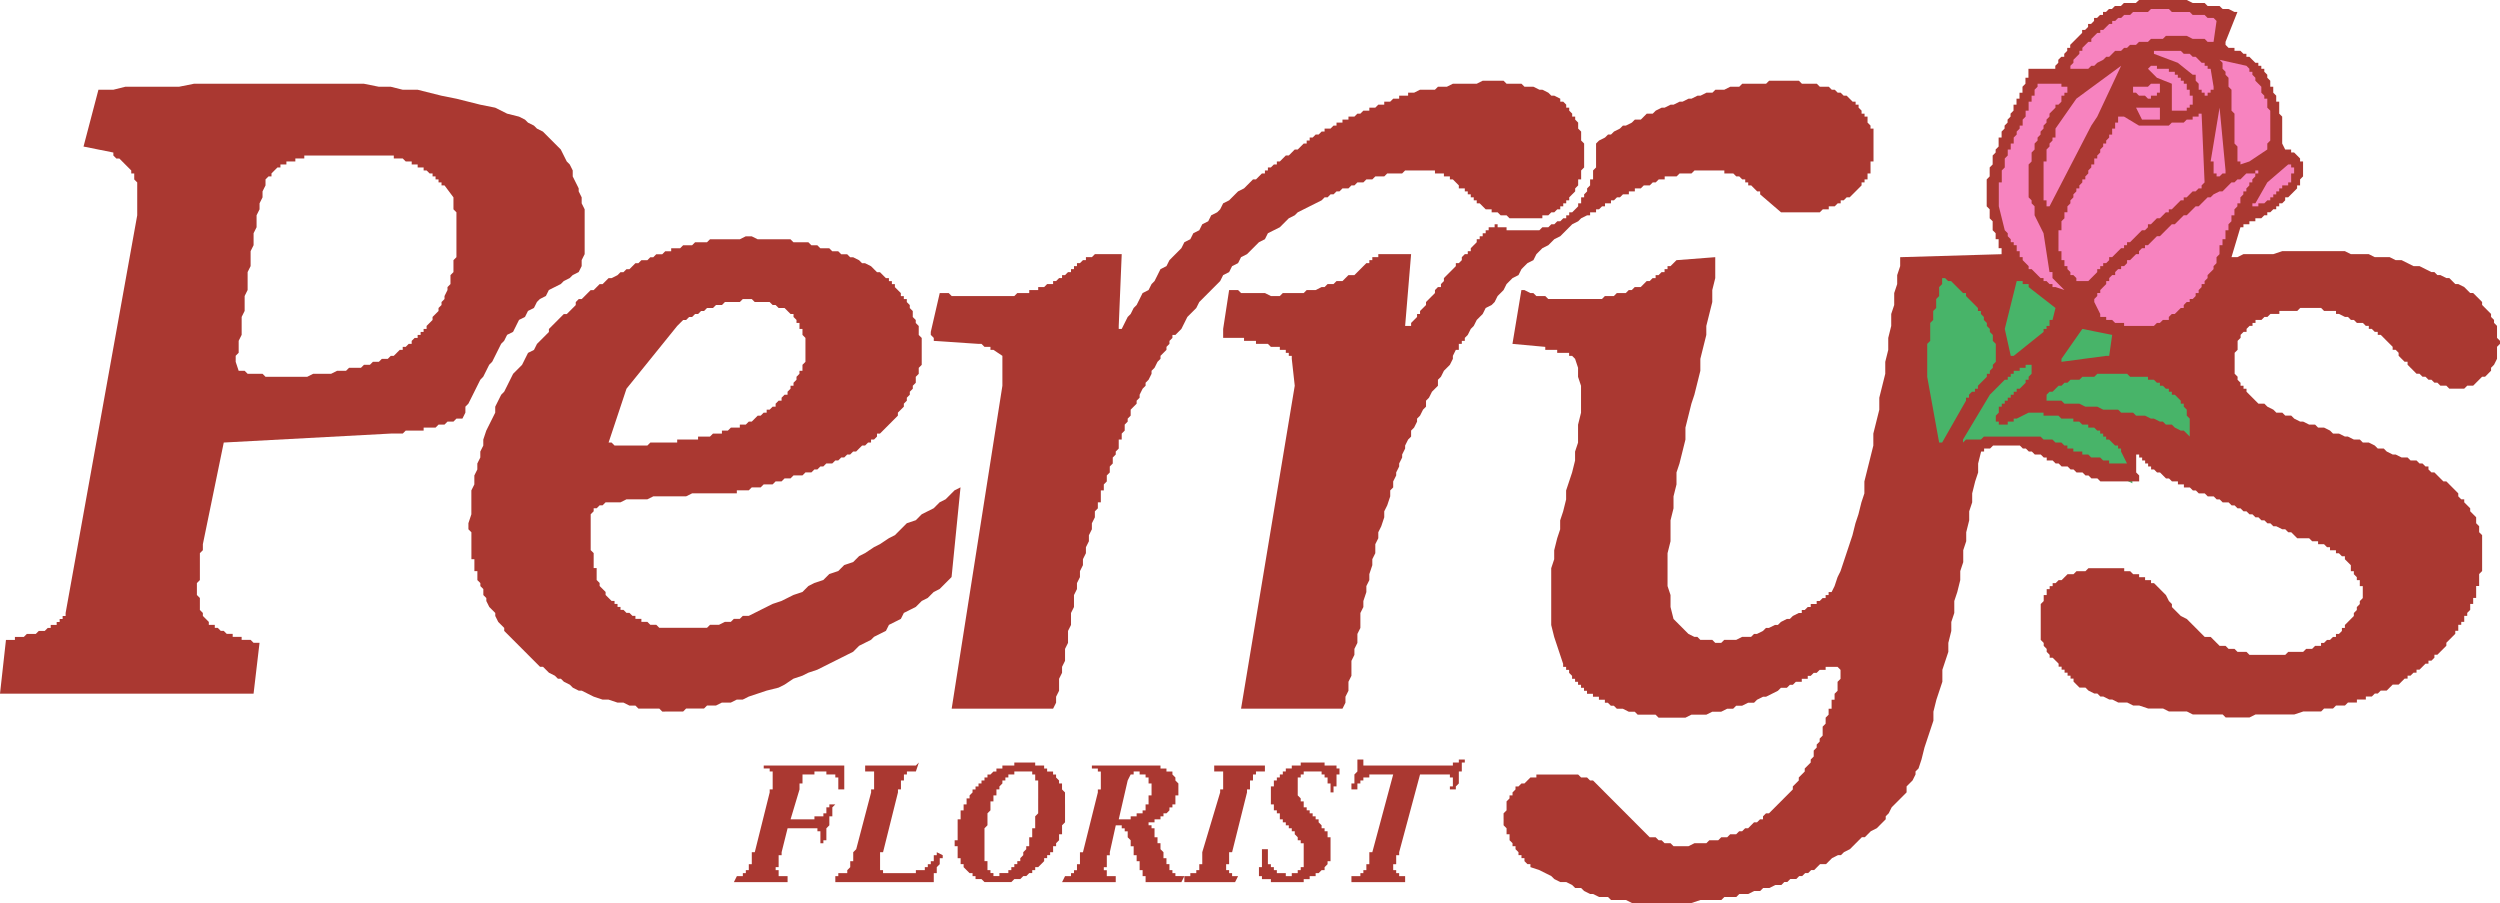 <?xml version="1.0" encoding="utf-8"?>
<!-- Generator: Adobe Illustrator 15.1.0, SVG Export Plug-In . SVG Version: 6.00 Build 0)  -->
<!DOCTYPE svg PUBLIC "-//W3C//DTD SVG 1.1//EN" "http://www.w3.org/Graphics/SVG/1.1/DTD/svg11.dtd">
<svg version="1.1" id="Layer_1" xmlns="http://www.w3.org/2000/svg" xmlns:xlink="http://www.w3.org/1999/xlink" x="0px" y="0px"
	 width="437.12px" height="157.896px" viewBox="0 0 437.12 157.896" enable-background="new 0 0 437.12 157.896"
	 xml:space="preserve">
<polyline fill-rule="evenodd" clip-rule="evenodd" fill="#F783BF" points="388.506,8.433 388.613,1.535 378.601,0.166
	368.168,2.781 362.431,8.532 359.823,12.192 355.128,13.237 348.869,28.922 348.869,39.902 354.007,46.933 360.394,52.726
	377.932,60.099 388.931,47.099 392.149,38.256 399.972,33.55 401.84,29.433 398.999,27.541 398.467,20.833 394.651,11.907 "/>
<polyline fill-rule="evenodd" clip-rule="evenodd" fill="#48B469" points="347.839,46.933 336.839,46.933 332.506,86.6
	340.172,79.282 346.501,77.19 357.978,77.19 372.839,84.509 372.839,75.933 388.506,79.282 383.173,66.766 371.507,57.849
	350.674,46.933 "/>
<path fill-rule="evenodd" clip-rule="evenodd" fill="#AA3831" d="M41.208,63.263l0.521,1.569h1.044l0.521,0.523h1.043h0.522h1.043
	l0.521,0.523h1.043h0.522h1.043h0.521h1.043h0.522h1.043h1.043h0.521l1.043-0.523h0.522h1.043h0.522H57.9l1.043-0.523h0.521h1.043
	l0.522-0.522h1.043h1.043l0.521-0.523h1.043l0.522-0.523h1.043l0.521-0.522h1.043l0.522-0.523h0.522l0.521-0.523l0.522-0.522h0.521
	v-0.523h0.522l0.521-0.523h0.522v-0.522l0.521-0.523h0.522v-0.523h0.521v-0.522h0.522v-0.523h0.521v-0.523l0.522-0.522l0.521-0.523
	V55.42l0.522-0.522l0.521-0.523v-0.523L77.2,53.33v-0.523l0.521-0.523v-0.522l0.522-1.046v-0.522l0.521-0.523v-0.523v-1.045
	l0.522-0.523v-0.522v-0.523v-1.045l0.521-0.523V44.44v-1.045v-0.523V42.35v-1.045v-0.523v-0.523v-1.045V38.69v-0.522v-1.046
	l-0.521-0.522v-0.523v-0.523v-1.045l-1.565-2.092H77.2v-0.522h-0.522V31.37h-0.521v-0.523h-0.522v-0.522h-0.521l-0.522-0.523h-0.521
	v-0.523h-0.522h-0.521v-0.522h-0.522h-0.521v-0.523h-0.522h-0.521l-0.522-0.523h-0.521h-0.522h-0.521v-0.522h-0.522h-0.522H67.29
	h-0.522H55.292H54.77h-0.521h-0.522h-0.521v0.522h-0.522h-0.521H51.64v0.523h-0.521h-0.522h-0.521v0.523h-0.522h-0.521v0.522h-0.522
	l-0.521,0.523l-0.522,0.523v0.522h-0.521l-0.522,0.523v0.523v0.522l-0.521,1.046v1.045l-0.522,1.045v1.046l-0.521,1.045v1.045v1.046
	l-0.522,1.045v1.045v1.045l-0.521,1.046v0.522v1.047v1.045l-0.522,1.045v1.046v1.045v1.045l-0.521,1.046v1.045v0.523v1.045
	l-0.522,1.045v1.046v1.045v1.045l-0.522,1.046v1.045v1.045l-0.521,0.523V63.263L41.208,63.263z M1.043,111.887h0.521h0.522h0.521
	v-0.524h0.522h0.522h0.521l0.522-0.522h0.521h0.522h0.521l0.522-0.522h0.521h0.522l0.521-0.524h0.522v-0.522h0.521h0.522v-0.522
	h0.521v-0.524h0.522v-0.522h0.521v-0.522l12.52-69.537v-0.523v-0.522v-0.523v-0.523v-0.522v-0.523v-0.523v-0.522v-0.523v-0.523
	v-0.522l-0.522-0.523v-0.523v-0.522h-0.521v-0.523l-0.522-0.523l-0.521-0.522l-0.522-0.523l-0.521-0.523h-0.522l-0.521-0.522v-0.523
	l-5.217-1.045l2.608-9.935h2.608l2.086-0.522h2.607h2.086h2.609h2.086l2.608-0.523h2.086H38.6h2.086h2.608h2.086h2.609h2.086h2.086
	h2.608h2.087h2.607h2.086h2.086l2.608,0.523h2.086l2.086,0.522h2.608l2.086,0.523l2.086,0.523l2.607,0.522l2.087,0.523l2.086,0.523
	l2.608,0.522l2.086,1.046l2.086,0.522l1.043,0.523l0.522,0.523l1.043,0.522l0.521,0.523l1.044,0.522l0.521,0.523l0.522,0.523
	l1.043,1.045l0.521,0.523l0.522,0.522l0.521,1.046l0.522,1.045l0.521,0.523l0.522,1.045v1.045l0.521,1.046l0.522,1.045v0.523
	l0.521,1.045v1.045l0.522,1.046v1.045v1.045v1.046v1.045v1.045v1.045v1.046v0.522l-0.522,1.047v1.045l-0.521,1.045l-1.043,0.523
	l-0.522,0.523l-1.043,0.522l-0.521,0.523l-1.043,0.523l-1.043,0.522l-0.522,1.046l-1.043,0.522l-0.522,0.523l-0.521,1.045
	l-1.043,0.523l-0.522,1.045l-1.043,0.523l-0.521,1.045l-0.522,1.046l-1.043,0.522l-0.521,1.046l-0.522,0.522l-0.521,1.046
	l-0.522,1.045l-0.521,1.045l-0.522,0.523l-0.521,1.045l-0.522,1.046L83.981,66.4l-0.522,1.046l-0.521,1.045l-0.522,1.045
	l-0.521,1.045l-0.522,0.523v1.045l-0.522,1.046H80.33h-0.522l-0.521,0.522h-0.522h-0.521l-0.522,0.523H77.2h-0.522l-0.521,0.523
	h-0.522h-0.521h-0.522h-0.521v0.522h-0.522h-0.521h-0.522h-0.521h-0.522h-0.521l-0.522,0.523h-0.521h-0.522h-0.521h-0.522
	l-29.211,1.568L35.47,95.155v0.524v0.522l-0.521,0.522v0.524v0.522v0.522v0.524v0.522v0.522v0.524v0.522v0.522l-0.522,0.522v0.524
	v0.522v0.524v0.522l0.522,0.522v0.522v0.524v0.522v0.522l0.521,0.524v0.522l0.522,0.522l0.521,0.524v0.522h0.522h0.521v0.522h0.522
	l0.521,0.524h0.522l0.521,0.522h0.522h0.521v0.522h0.522h0.521h0.522v0.524h0.522h0.521h0.522l0.521,0.522h0.522h0.521l-1.043,8.889
	H0L1.043,111.887L1.043,111.887z"/>
<path fill-rule="evenodd" clip-rule="evenodd" fill="#AA3831" d="M81.895,91.496l0.521-1.568v-1.046v-1.044v-1.046v-1.046
	l0.522-1.044v-1.569l0.521-1.046V81.04l0.522-1.046v-1.045l0.521-1.045v-1.046l0.522-1.568l0.521-1.045l0.522-1.045l0.521-1.046
	v-1.045l0.522-1.045l0.521-1.045l0.522-0.523l0.521-1.045l0.522-1.046l0.521-1.045l1.043-1.045l0.522-0.523l0.521-1.045l0.522-1.046
	l1.043-0.522l0.521-1.046l0.522-0.522l1.043-1.046l0.522-0.522v-0.523l0.521-0.523l0.522-0.522l0.521-0.523l0.522-0.523l0.521-0.522
	h0.522l0.521-0.523l0.522-0.523l0.521-0.522v-0.523l0.522-0.523h0.521l0.522-0.522l0.521-0.523l0.522-0.523h0.521l0.522-0.522
	l0.521-0.523h0.522l0.521-0.523l0.522-0.522h0.521l1.044-0.523l0.521-0.523h0.522l0.521-0.522h0.522l0.521-0.523l0.522-0.523h0.521
	l0.522-0.522h0.521h0.522l0.521-0.523h0.522l0.521-0.523h0.522h0.521l0.522-0.522h0.521h0.522v-0.523h0.521h0.522h0.521l0.522-0.523
	h0.521h0.522h0.522l0.521-0.522h0.522h0.521h0.522h0.521l0.522-0.523h0.521h0.522h0.521h0.522h0.521h0.522h0.521h1.043h0.522
	l1.043-0.522h0.521h0.522l1.043,0.522h1.043h0.522h1.043h0.521h1.043h0.522h1.043l0.521,0.523h1.043h0.522h1.043l0.521,0.522h1.043
	l0.522,0.523h1.043h0.521l0.522,0.523h1.043l0.522,0.522h1.043l0.521,0.523h0.522l1.043,0.523l0.521,0.522h0.522l1.043,0.523
	l0.521,0.523l0.522,0.522h0.521l0.522,0.523l0.521,0.523h0.522v0.522h0.521v0.523h0.522v0.523l0.521,0.522l0.522,0.523v0.523h0.521
	v0.522h0.522v0.523l0.521,0.523v0.522l0.522,0.523v1.045l0.522,0.523v0.523l0.521,0.522v0.523v1.045l0.522,0.523v0.523v0.522v0.523
	v0.523v0.522v0.523v0.523v1.045l-0.522,0.523v0.522v0.523l-0.521,0.523V66.4v0.523l-0.522,0.523v0.522l-0.522,0.523v0.523
	l-0.521,0.522v0.523l-0.522,0.522v0.523l-0.521,0.523l-0.522,0.522v0.523l-0.521,0.523l-0.522,0.522l-0.521,0.523l-0.522,0.523
	l-0.521,0.522l-0.522,0.523h-0.521v0.523l-0.522,0.522h-0.521v0.523h-0.522l-0.521,0.523h-0.522l-0.521,0.522l-0.522,0.523h-0.521
	l-0.522,0.523h-0.521l-0.522,0.522h-0.521l-0.522,0.523h-0.522l-0.521,0.523h-0.522h-0.521l-0.522,0.523h-0.521l-0.522,0.522h-0.521
	l-0.522,0.522h-0.521h-0.522l-0.521,0.524h-0.522h-0.521h-0.522l-0.521,0.522h-0.522h-0.521l-0.522,0.522h-0.521h-0.522
	l-0.521,0.524h-0.522h-0.521h-0.522l-0.522,0.522h-0.521h-0.522h-0.521l-0.522,0.522h-0.521h-0.522h-0.521h-0.522v0.524h-0.521
	h-0.522h-0.521h-0.522h-0.521h-1.043h-0.522h-1.043h-0.521h-1.043h-1.043l-1.044,0.522h-0.521h-1.043h-1.043h-1.043h-1.043h-1.043
	l-1.043,0.522h-1.043h-1.043h-1.043h-0.522l-1.043,0.524h-1.043h-0.522h-1.043l-0.521,0.522h-0.522l-0.521,0.522h-0.522v0.524
	l-0.521,0.522v0.522v0.524v0.522v0.522v0.524v0.522v0.522v0.524v0.522v0.522v0.524v0.522l0.521,0.522v0.524v0.522v0.522v0.524v0.522
	h0.522v0.522v0.524v0.522v0.522l0.521,0.522v0.524l0.522,0.522l0.521,0.524v0.522l0.522,0.522l0.521,0.522h0.522v0.524h0.522v0.522
	h0.521v0.522h0.522l0.521,0.524h0.522l0.521,0.522h0.522v0.522h0.521h0.522v0.524h0.521h0.522l0.521,0.522h0.522h0.521l0.522,0.522
	h0.521h0.522h0.521h0.522h0.521h0.522h1.043h0.521h0.522h0.522h0.521h0.522h0.521h0.522h0.521l0.522-0.522h0.521h0.522h0.521
	l1.043-0.522h0.522h0.521l0.522-0.524h0.521h0.522l0.521-0.522h0.522h0.521l1.043-0.522l1.043-0.524l1.044-0.522l1.043-0.522
	l1.564-0.524l1.043-0.522l1.043-0.522l1.565-0.522l1.043-1.046l1.043-0.524l1.564-0.522l1.043-1.044l1.565-0.524l1.043-1.044
	l1.565-0.524l1.043-1.044l1.043-0.524l1.564-1.044l1.043-0.524l1.565-1.044l1.043-0.524l1.043-1.044l1.043-1.046l1.565-0.522
	l1.043-1.046l1.043-0.522l1.043-0.524l1.043-1.044l1.043-0.524l1.043-1.044l0.521-0.524l1.043-0.522l-1.564,15.685l-1.043,1.044
	l-1.043,1.046l-1.043,0.524l-1.043,1.044l-1.043,0.522l-1.043,1.046l-1.044,0.522l-1.043,0.524l-0.521,1.044l-1.043,0.524
	l-1.043,0.522l-0.522,1.046l-1.043,0.522l-1.043,0.522l-0.521,0.524l-1.043,0.522l-1.043,0.522l-1.043,1.046l-1.043,0.522
	l-1.043,0.524l-1.044,0.522l-1.043,0.522l-1.043,0.524l-1.043,0.522l-1.564,0.522l-1.043,0.524l-1.565,0.522l-1.564,1.046
	l-1.043,0.522l-2.086,0.522l-1.565,0.524l-1.565,0.522l-1.043,0.522h-1.043l-1.043,0.524h-1.043h-0.521l-1.043,0.522h-1.043h-0.522
	l-0.521,0.522h-1.043h-0.522h-0.521h-1.044l-0.521,0.524h-0.522h-1.043h-0.521h-0.522H115.8l-0.521-0.524h-1.043h-0.522h-1.043
	h-1.043l-0.521-0.522h-1.043l-1.043-0.522h-1.043l-1.565-0.524h-1.043l-1.565-0.522l-1.043-0.522l-1.043-0.524h-0.521l-1.043-0.522
	l-0.522-0.522l-1.043-0.524l-0.521-0.522h-0.522l-0.521-0.522l-1.043-0.524l-0.522-0.522l-0.521-0.522h-0.522l-0.522-0.524
	l-0.521-0.522l-0.522-0.522l-0.521-0.524l-0.522-0.522l-0.521-0.522l-0.522-0.524l-0.521-0.522l-0.522-0.522l-0.521-0.524
	l-0.522-0.522l-0.521-0.522v-0.524l-0.522-0.522l-0.521-0.522l-0.522-1.046v-0.522l-0.521-0.524l-0.522-0.522l-0.521-1.046v-0.522
	l-0.522-0.522v-0.522v-0.524l-0.521-0.522v-0.524l-0.522-0.522v-0.522v-0.522v-0.524h-0.521v-0.522v-0.522v-0.524v-0.522h-0.522
	v-0.522v-0.524v-0.522V95.68v-0.524v-0.522v-0.522v-0.524v-0.522l-0.521-0.522v-0.524V91.496L81.895,91.496z M106.411,77.379h0.521
	l0.522,0.523h0.522h0.521h0.522h0.521h0.522h0.521h0.522h0.521h0.522h0.521h0.522l0.521-0.523h0.522h0.521h0.522h0.521h0.522h0.521
	h0.522h0.521h0.522v-0.523h0.521h0.522h0.521h0.522h0.522h0.521h0.522v-0.522h0.521h0.522h0.521h0.522l0.521-0.523h0.522h0.521
	h0.522v-0.523h0.521h0.522l0.521-0.522h0.522h0.521h0.522v-0.523h0.521h0.522l0.521-0.523h0.522l0.521-0.522l0.522-0.523h0.521
	l0.522-0.523h0.522v-0.522h0.521l0.522-0.523h0.521v-0.523l0.522-0.522h0.521v-0.523l0.522-0.522h0.521v-0.523l0.522-0.523v-0.522
	h0.521v-0.523l0.522-0.523v-0.522l0.521-0.523v-0.523h0.522V64.31v-0.523l0.521-0.523v-0.522v-0.523v-0.523v-0.522v-0.523v-0.523
	v-0.522v-0.523l-0.521-0.523v-0.522v-0.523h-0.522v-0.523v-0.522h-0.521v-0.523l-0.522-0.523v-0.522h-0.521l-0.522-0.523
	l-0.521-0.523h-0.522h-0.521l-0.522-0.522h-0.521l-0.522-0.523h-0.521h-0.522h-0.522h-0.521h-0.522l-0.521-0.523h-1.043h-0.522
	l-0.521,0.523h-0.522h-0.521h-0.522h-0.521h-0.522l-0.521,0.523h-0.522h-0.521l-0.522,0.522h-0.521h-0.522l-0.521,0.523h-0.522
	l-0.521,0.523h-0.522l-0.521,0.522h-0.522l-0.522,0.523h-0.521l-0.522,0.523l-0.521,0.522l-8.868,10.979L106.411,77.379
	L106.411,77.379z"/>
<polygon fill-rule="evenodd" clip-rule="evenodd" fill="#AA3831" points="162.746,58.035 164.312,51.238 164.833,51.238
	165.355,51.238 165.876,51.238 166.398,51.761 166.919,51.761 167.441,51.761 167.962,51.761 168.484,51.761 169.005,51.761
	169.528,51.761 170.049,51.761 170.571,51.761 171.092,51.761 171.614,51.761 172.135,51.761 172.657,51.761 173.179,51.761
	173.7,51.761 174.223,51.761 174.744,51.761 175.266,51.761 175.787,51.761 176.309,51.761 176.83,51.761 177.352,51.761
	177.873,51.238 178.396,51.238 178.917,51.238 179.438,51.238 179.959,51.238 179.959,50.715 180.482,50.715 181.003,50.715
	181.525,50.715 181.525,50.192 182.046,50.192 182.568,50.192 183.089,49.669 183.611,49.669 184.132,49.669 184.132,49.146
	184.655,49.146 185.176,48.624 185.698,48.624 185.698,48.101 186.22,48.101 186.741,47.578 187.263,47.578 187.263,47.056
	187.784,47.056 187.784,46.532 188.306,46.532 188.306,46.009 188.828,46.009 189.35,45.487 189.871,45.487 189.871,44.964
	190.393,44.964 190.914,44.964 191.436,44.44 191.957,44.44 192.479,44.44 193,44.44 193.522,44.44 194.043,44.44 194.565,44.44
	195.086,44.44 195.609,44.44 196.13,44.44 195.609,56.989 195.609,57.512 196.13,57.512 196.652,56.467 197.173,55.42
	197.695,54.898 198.216,53.852 198.738,53.33 199.261,52.283 199.782,51.238 200.825,50.715 201.347,49.669 201.868,49.146
	202.39,48.101 202.911,47.056 203.955,46.532 204.477,45.487 204.998,44.964 206.041,43.918 206.563,43.396 207.084,42.35
	208.127,41.827 208.649,40.781 209.692,40.258 210.213,39.213 211.256,38.69 211.779,37.645 212.823,37.121 213.344,36.599
	213.866,35.553 214.909,35.031 215.43,34.507 216.474,33.462 217.517,32.939 218.038,32.416 218.561,31.894 219.082,31.37
	219.604,31.37 220.125,30.847 220.647,30.325 221.168,30.325 221.168,29.802 221.689,29.802 221.689,29.279 222.211,29.279
	222.733,28.756 223.255,28.756 223.255,28.233 223.776,28.233 224.297,27.71 224.82,27.188 225.342,27.188 225.864,26.665
	226.383,26.142 226.906,26.142 227.428,25.62 227.95,25.096 228.47,25.096 228.47,24.573 228.993,24.573 228.993,24.051
	229.514,24.051 230.037,23.528 230.557,23.528 231.079,23.004 231.601,23.004 231.601,22.482 232.124,22.482 232.643,22.482
	233.165,21.959 233.688,21.959 233.688,21.437 234.209,21.437 234.729,21.437 234.729,20.914 235.251,20.914 235.774,20.914
	235.774,20.391 236.295,20.391 236.816,20.391 237.338,19.869 237.86,19.869 238.382,19.345 238.905,19.345 239.424,19.345
	239.424,18.822 239.947,18.822 240.469,18.822 240.991,18.3 241.51,18.3 242.033,18.3 242.033,17.777 242.555,17.777
	243.077,17.777 243.597,17.254 244.12,17.254 244.641,17.254 244.641,16.731 245.164,16.731 245.684,16.731 246.206,16.731
	246.206,16.208 246.728,16.208 247.25,16.208 248.292,15.685 248.815,15.685 249.856,15.685 250.901,15.685 251.422,15.163
	252.465,15.163 252.987,15.163 254.032,14.64 255.074,14.64 255.596,14.64 256.637,14.64 257.682,14.64 258.204,14.64
	259.247,14.117 260.291,14.117 260.811,14.117 261.855,14.117 262.897,14.117 263.419,14.64 264.463,14.64 264.986,14.64
	266.028,14.64 266.549,15.163 267.592,15.163 268.114,15.163 269.159,15.685 269.678,15.685 270.723,16.208 271.245,16.731
	271.765,16.731 272.809,17.254 272.809,17.777 273.332,17.777 273.851,18.3 273.851,18.822 274.374,18.822 274.374,19.345
	274.895,19.869 274.895,20.391 275.417,20.391 275.417,20.914 275.938,21.437 275.938,21.959 275.938,22.482 276.459,23.004
	276.459,23.528 276.459,24.051 276.459,24.573 276.982,25.096 276.982,25.62 276.982,26.142 276.982,26.665 276.982,27.188
	276.982,27.71 276.982,28.233 276.982,28.756 276.982,29.279 276.459,29.802 276.459,30.325 276.459,30.847 276.459,31.37
	275.938,31.37 275.938,31.894 275.938,32.416 275.417,32.939 275.417,33.462 274.895,33.984 274.374,34.507 274.374,35.031
	273.851,35.031 273.851,35.553 273.332,35.553 273.332,36.076 272.809,36.076 272.809,36.599 272.287,36.599 271.765,37.121
	271.245,37.121 270.723,37.645 270.201,37.645 269.678,37.645 269.678,38.167 269.159,38.167 268.636,38.167 268.114,38.167
	267.592,38.167 267.072,38.167 266.549,38.167 266.028,38.167 265.505,38.167 264.986,38.167 264.463,38.167 263.942,38.167
	263.419,37.645 262.897,37.645 262.377,37.645 261.855,37.121 261.333,37.121 260.811,37.121 260.811,36.599 260.291,36.599
	259.768,36.599 259.247,36.076 258.724,35.553 258.204,35.553 258.204,35.031 257.682,35.031 257.682,34.507 257.161,34.507
	257.161,33.984 256.637,33.984 256.637,33.462 256.118,33.462 256.118,32.939 255.596,32.939 255.074,32.939 255.074,32.416
	254.551,31.894 254.032,31.37 253.509,31.37 253.509,30.847 252.987,30.847 252.465,30.847 252.465,30.325 251.945,30.325
	251.422,30.325 250.901,30.325 250.901,29.802 250.378,29.802 249.856,29.802 249.336,29.802 248.815,29.802 248.292,29.802
	247.77,29.802 247.25,29.802 246.728,29.802 246.206,29.802 245.684,29.802 245.164,30.325 244.641,30.325 244.12,30.325
	243.597,30.325 243.077,30.325 242.555,30.325 242.033,30.847 241.51,30.847 240.991,30.847 240.469,30.847 239.947,31.37
	239.424,31.37 238.905,31.37 238.382,31.894 237.86,31.894 237.338,31.894 236.816,32.416 236.295,32.416 235.774,32.939
	235.251,32.939 234.729,32.939 234.209,33.462 233.688,33.462 233.165,33.984 232.643,33.984 232.124,34.507 231.601,34.507
	231.079,35.031 230.037,35.553 228.993,36.076 227.95,36.599 226.906,37.121 226.383,37.645 225.342,38.167 224.297,39.213
	223.776,39.736 222.733,40.258 221.689,40.781 221.168,41.827 220.125,42.35 219.604,42.872 218.561,43.918 218.038,44.44
	216.995,44.964 216.474,46.009 215.43,46.532 214.909,47.578 213.866,48.101 213.344,49.146 212.823,49.669 211.779,50.715
	211.256,51.238 210.213,52.283 209.692,52.807 209.17,53.852 208.127,54.898 207.606,55.42 207.084,56.467 206.563,57.512
	205.52,58.558 205.52,58.035 205.52,58.558 204.998,58.558 204.998,59.081 204.477,59.604 204.477,60.126 203.955,60.649
	203.955,61.172 203.433,61.694 202.911,62.218 202.911,62.741 202.39,63.263 201.868,64.31 201.347,64.832 201.347,65.354
	200.825,66.4 200.304,66.923 200.304,67.446 199.782,67.968 199.261,69.015 199.261,69.537 198.738,70.06 198.738,70.583
	198.216,71.105 197.695,71.629 197.695,72.151 197.695,72.674 197.173,73.197 197.173,73.719 196.652,74.243 196.652,74.766
	196.652,75.288 196.13,75.811 196.13,76.334 196.13,76.856 195.609,76.856 195.609,77.379 195.609,77.903 195.609,78.425
	195.086,78.948 195.086,79.471 194.565,79.994 194.565,80.517 194.565,81.04 194.043,81.563 194.043,82.085 194.043,82.607
	193.522,83.131 193.522,83.654 193.522,84.176 193,84.7 193,85.222 193,85.744 192.479,85.744 192.479,86.269 192.479,86.791
	192.479,87.313 192.479,87.837 191.957,87.837 191.957,88.359 191.957,88.881 191.436,89.406 191.436,89.928 191.436,90.45
	190.914,91.496 190.914,92.542 190.393,93.587 190.393,94.633 189.871,95.68 189.871,96.724 189.35,97.771 189.35,98.817
	188.828,99.861 188.828,100.907 188.306,101.952 188.306,102.998 187.784,104.044 187.784,105.089 187.784,106.135 187.263,107.182
	187.263,108.226 187.263,109.272 186.741,110.318 186.741,111.363 186.741,112.409 186.22,113.456 186.22,114.5 186.22,115.546
	185.698,116.593 185.698,117.637 185.176,118.683 185.176,119.729 185.176,120.774 184.655,121.82 184.655,122.867 184.132,123.911
	166.398,123.911 175.266,67.446 175.266,62.218 173.7,61.172 173.179,61.172 173.179,60.649 172.657,60.649 172.135,60.649
	171.614,60.126 171.092,60.126 163.269,59.604 163.269,59.081 162.746,58.558 162.746,58.035 "/>
<polygon fill-rule="evenodd" clip-rule="evenodd" fill="#AA3831" points="213.866,57.512 214.909,50.715 215.43,50.715
	216.474,50.715 216.995,51.238 218.038,51.238 218.561,51.238 219.604,51.238 220.647,51.238 221.168,51.238 222.211,51.761
	222.733,51.761 223.776,51.761 224.297,51.238 225.342,51.238 225.864,51.238 226.906,51.238 227.95,51.238 228.47,50.715
	229.514,50.715 230.037,50.715 231.079,50.192 231.601,50.192 232.124,49.669 233.165,49.669 233.688,49.146 234.729,49.146
	235.251,48.624 235.774,48.101 236.816,48.101 237.338,47.578 237.86,47.056 238.382,46.532 238.905,46.009 239.424,46.009
	239.424,45.487 239.947,45.487 239.947,44.964 240.469,44.964 240.991,44.964 240.991,44.44 241.51,44.44 242.033,44.44
	242.555,44.44 243.077,44.44 243.597,44.44 244.12,44.44 244.641,44.44 245.164,44.44 245.684,44.44 246.206,44.44 246.728,44.44
	245.684,56.989 246.206,56.989 246.728,56.989 246.728,56.467 247.25,55.943 247.77,55.42 247.77,54.898 248.292,54.898
	248.292,54.375 248.815,53.852 249.336,53.33 249.336,52.807 249.856,52.283 250.378,51.761 250.901,51.238 250.901,50.715
	251.422,50.192 251.945,50.192 251.945,49.669 252.465,49.146 252.465,48.624 252.987,48.101 253.509,47.578 254.032,47.056
	254.551,46.532 254.551,46.009 255.074,46.009 255.596,45.487 255.596,44.964 256.118,44.44 256.637,44.44 256.637,43.918
	257.161,43.918 257.161,43.396 257.682,42.872 258.204,42.35 258.204,41.827 258.724,41.827 258.724,41.305 259.247,41.305
	259.247,40.781 259.768,40.781 259.768,40.258 260.291,40.258 260.291,39.736 260.811,39.736 261.333,39.736 261.333,39.213
	261.855,39.213 261.855,39.736 262.377,39.736 262.897,39.736 263.419,39.736 263.419,40.258 263.942,40.258 264.463,40.258
	264.986,40.258 265.505,40.258 266.028,40.258 266.549,40.258 267.072,40.258 267.592,40.258 268.114,40.258 268.636,40.258
	269.159,40.258 269.678,39.736 270.201,39.736 270.723,39.736 271.245,39.213 271.765,39.213 272.287,38.69 272.809,38.69
	273.332,38.167 273.851,38.167 273.851,37.645 274.374,37.645 274.374,37.121 274.895,37.121 275.417,36.599 275.938,36.076
	275.938,35.553 276.459,35.553 276.459,35.031 276.459,34.507 276.982,34.507 276.982,33.984 277.504,33.462 277.504,32.939
	278.026,32.416 278.026,31.894 278.026,31.37 278.546,31.37 278.546,30.847 278.546,30.325 278.546,29.802 279.068,29.279
	279.068,28.756 279.068,28.233 279.068,27.71 279.068,27.188 279.068,26.665 279.068,26.142 279.068,25.62 279.068,25.096
	279.59,24.573 280.632,24.051 281.155,23.528 281.677,23.528 282.199,23.004 283.241,22.482 283.763,21.959 284.286,21.959
	285.328,21.437 285.85,20.914 286.892,20.914 287.414,20.391 287.936,19.869 288.978,19.869 289.5,19.345 290.544,18.822
	291.067,18.822 292.109,18.3 292.631,18.3 293.673,17.777 294.196,17.777 295.24,17.254 295.759,17.254 296.804,16.731
	297.326,16.731 298.368,16.208 299.413,16.208 299.932,15.685 300.977,15.685 301.499,15.685 302.541,15.163 303.585,15.163
	304.107,15.163 304.627,14.64 305.671,14.64 306.194,14.64 306.713,14.64 307.236,14.64 308.28,14.64 308.8,14.64 309.323,14.117
	309.844,14.117 310.886,14.117 311.409,14.117 311.931,14.117 312.453,14.117 313.495,14.117 314.017,14.117 314.54,14.117
	315.059,14.64 315.582,14.64 316.625,14.64 317.148,14.64 317.667,14.64 318.19,15.163 318.712,15.163 319.754,15.163
	320.277,15.685 320.798,15.685 321.321,16.208 321.84,16.208 322.363,16.731 322.885,16.731 323.407,17.254 323.927,17.777
	324.45,17.777 324.45,18.3 324.971,18.3 324.971,18.822 325.494,19.345 325.494,19.869 326.013,19.869 326.013,20.391
	326.536,20.391 326.536,20.914 326.536,21.437 327.058,21.959 327.058,22.482 327.58,22.482 327.58,23.004 327.58,23.528
	327.58,24.051 327.58,24.573 327.58,25.096 327.58,25.62 327.58,26.142 327.58,26.665 327.58,27.188 327.58,27.71 327.58,28.233
	327.058,28.233 327.058,28.756 327.058,29.279 327.058,29.802 327.058,30.325 326.536,30.325 326.536,30.847 326.536,31.37
	326.013,31.37 326.013,31.894 325.494,31.894 325.494,32.416 324.971,32.939 324.45,33.462 323.927,33.984 323.407,34.507
	322.885,34.507 322.363,35.031 321.84,35.031 321.84,35.553 321.321,35.553 320.798,36.076 320.277,36.076 319.754,36.076
	319.754,36.599 319.234,36.599 318.712,36.599 318.19,37.121 317.667,37.121 317.148,37.121 316.625,37.121 316.104,37.121
	315.582,37.121 315.059,37.121 314.54,37.121 314.017,37.121 313.495,37.121 312.973,37.121 312.453,37.121 311.931,37.121
	311.409,37.121 307.758,33.984 307.758,33.462 307.236,33.462 306.713,32.939 306.194,32.416 305.671,32.416 305.671,31.894
	305.15,31.894 305.15,31.37 304.627,31.37 304.107,30.847 303.585,30.847 303.063,30.325 302.541,30.325 302.019,30.325
	301.499,30.325 301.499,29.802 300.977,29.802 300.455,29.802 299.932,29.802 299.413,29.802 298.89,29.802 298.368,29.802
	297.846,29.802 297.326,29.802 296.804,29.802 296.282,29.802 295.759,30.325 295.24,30.325 294.717,30.325 294.196,30.325
	293.673,30.325 293.153,30.847 292.631,30.847 292.109,30.847 291.586,30.847 291.067,30.847 291.067,31.37 290.544,31.37
	290.023,31.37 289.5,31.894 288.978,31.894 288.458,32.416 287.936,32.416 287.414,32.416 286.892,32.939 286.372,32.939
	285.85,32.939 285.85,33.462 285.328,33.462 284.805,33.462 284.805,33.984 284.286,33.984 283.763,33.984 283.241,34.507
	282.719,34.507 282.199,35.031 281.677,35.031 281.677,35.553 281.155,35.553 280.632,35.553 280.632,36.076 280.113,36.076
	279.59,36.599 279.068,36.599 279.068,37.121 278.546,37.121 278.026,37.121 278.026,37.645 277.504,37.645 276.459,38.167
	275.938,38.69 274.895,39.213 274.374,39.736 273.332,40.781 272.809,41.305 271.765,41.827 271.245,42.35 270.723,42.872
	269.678,43.396 269.159,43.918 268.636,44.44 268.114,45.487 267.072,46.009 266.549,46.532 266.028,47.056 265.505,48.101
	264.463,48.624 263.942,49.146 263.419,49.669 262.897,50.715 262.377,51.238 261.855,51.761 261.333,52.807 260.811,53.33
	259.768,53.852 259.247,54.898 258.724,55.42 258.204,55.943 257.682,56.989 257.161,57.512 256.637,58.558 256.118,59.081
	256.118,59.604 255.596,59.604 255.596,60.126 255.074,60.126 255.074,60.649 255.074,61.172 254.551,61.172 254.032,62.218
	254.032,62.741 253.509,63.786 252.987,64.31 252.465,64.832 251.945,65.878 251.422,66.4 251.422,67.446 250.901,67.968
	250.378,68.492 249.856,69.537 249.336,70.06 249.336,71.105 248.815,71.629 248.292,72.674 247.77,73.197 247.77,73.719
	247.25,74.766 246.728,75.288 246.728,76.334 246.206,76.856 245.684,77.903 245.684,78.425 245.164,79.471 245.164,79.994
	244.641,81.04 244.641,81.563 244.12,82.607 244.12,83.131 243.597,84.176 243.597,85.222 243.077,85.744 243.077,86.791
	242.555,88.359 242.033,89.406 242.033,90.45 241.51,92.019 240.991,93.065 240.991,94.111 240.469,95.155 240.469,96.724
	239.947,97.771 239.947,98.817 239.424,100.385 239.424,101.43 238.905,102.476 238.905,103.522 238.382,105.089 238.382,106.135
	237.86,107.182 237.86,108.75 237.86,109.794 237.338,110.841 237.338,112.409 236.816,113.456 236.816,114.5 236.295,115.546
	236.295,117.115 236.295,118.161 235.774,119.206 235.774,120.774 235.251,121.82 235.251,122.867 234.729,123.911 216.995,123.911
	226.383,67.446 225.864,62.741 225.864,62.218 225.342,62.218 225.342,61.694 224.82,61.694 224.82,61.172 224.297,61.172
	223.776,61.172 223.776,60.649 223.255,60.649 222.733,60.649 222.211,60.649 221.689,60.126 221.168,60.126 220.647,60.126
	220.125,60.126 219.604,60.126 219.604,59.604 219.082,59.604 218.561,59.604 218.038,59.604 217.517,59.604 217.517,59.081
	216.995,59.081 216.474,59.081 215.952,59.081 215.43,59.081 214.909,59.081 214.387,59.081 213.866,59.081 213.866,58.558
	213.866,58.035 213.866,57.512 "/>
<path fill-rule="evenodd" clip-rule="evenodd" fill="#AA3831" d="M357.312,34.507v0.523h0.521v0.522v0.523h0.522l7.302-14.117
	l1.044-1.568l4.173-8.888l-7.825,5.751l-3.651,5.229v0.522v0.523v0.523h-0.521v0.522l-0.521,0.523v0.523l-0.522,0.522v0.523v0.523
	v0.522v0.523h-0.521v0.523v0.522v0.523v0.523v0.522v0.523v0.523v0.522v0.523v0.523v0.522V34.507L357.312,34.507z M262.897,143.257
	v-0.524v-0.522l0.522-0.522v-0.524v-0.522v-0.522l0.522-0.524v-0.522h0.521v-0.522l0.522-0.524v-0.522h0.52l0.522-0.522h0.521
	l0.522-0.524l0.521-0.522h0.521h0.522v-0.522h0.522h0.52h0.522h0.522h0.521h0.521h0.521h0.522h0.522h0.52h0.522h0.521h0.522h0.521
	l0.521,0.522h1.045l0.521,0.522h0.521l0.521,0.524l0.522,0.522l0.522,0.522l0.52,0.524l0.522,0.522l0.522,0.522l0.521,0.524
	l0.521,0.522l0.521,0.522l0.522,0.524l0.522,0.522l0.52,0.522l0.522,0.524l0.522,0.522l0.521,0.522l0.521,0.524l0.521,0.522
	l0.522,0.522l0.522,0.524h1.042l0.522,0.522h0.521l0.522,0.522h1.042l0.522,0.524h1.042h0.522h1.044l1.042-0.524h0.522h0.521h0.521
	h0.521l0.522-0.522h0.522h0.52h0.522l0.522-0.522h0.521h0.521l0.521-0.524h0.522h0.522l0.521-0.522h0.521l0.522-0.522h0.521
	l0.522-0.524l0.52-0.522h0.522l0.522-0.522h0.521v-0.524l0.521-0.522h0.522l0.521-0.522l0.522-0.524l0.52-0.522l0.522-0.522
	l0.522-0.524l0.521-0.522l0.521-0.522l0.521-0.524v-0.522l0.522-0.522l0.522-0.524v-0.522l0.52-0.522l0.522-0.524v-0.522
	l0.522-0.522l0.521-0.524V132.8l0.522-0.522v-1.046l0.52-0.522v-0.524l0.522-0.522v-0.522l0.522-0.524v-0.522v-1.046l0.521-0.522
	v-0.522v-0.524l0.521-0.522v-0.522v-0.524h0.522v-0.522v-0.522v-0.524h0.521v-0.522v-0.522l0.522-0.524v-0.522v-0.522v-0.524
	l0.52-0.522v-0.522v-0.524v-0.522l-0.52-0.522h-0.522h-0.521h-0.522h-0.521v0.522h-0.521h-0.522l-0.522,0.522h-0.52l-0.522,0.524
	h-0.521v0.522h-0.522h-0.522v0.522h-0.52h-0.522l-0.522,0.524h-0.521l-0.521,0.522h-1.044l-0.522,0.522l-1.042,0.524l-1.044,0.522
	h-0.521l-1.044,0.522l-0.522,0.524h-1.042l-1.044,0.522h-1.042l-0.522,0.522h-1.044l-1.042,0.524h-0.522h-1.042l-1.045,0.522h-1.042
	h-0.521h-1.045l-1.042,0.522h-1.044h-0.521h-1.044h-1.042h-1.044l-0.522-0.522h-1.042h-1.045h-1.042l-0.521-0.522h-1.045
	l-1.042-0.524h-0.522h-0.521l-0.521-0.522h-0.521l-0.522-0.522h-0.522v-0.524h-0.52h-0.522v-0.522h-0.522h-0.521v-0.522h-0.521
	h-0.521v-0.524h-0.522v-0.522h-0.522v-0.522h-0.521v-0.524h-0.521v-0.522h-0.522v-0.522l-0.521-0.524v-0.522h-0.522v-0.522h-0.52
	v-0.524l-0.522-1.568l-0.522-1.569l-0.521-1.568l-0.521-2.091v-1.568v-1.568v-1.569v-1.568v-2.091v-1.568l0.521-1.568v-1.569
	l0.521-2.09l0.522-1.569v-1.568l0.522-1.568l0.52-2.093v-1.569l0.522-1.568l0.521-1.568l0.522-2.091v-1.568l0.521-1.569v-1.568
	v-1.568l0.521-2.092v-1.568v-1.568v-1.568l-0.521-1.568V64.31l-0.521-1.569l-0.522-0.523h-0.521v-0.523h-0.522h-0.52h-0.522h-0.522
	v-0.522h-0.521h-0.521h-0.521h-0.522v-0.523l-5.737-0.523l1.564-9.411h0.521l1.043,0.523h0.521l0.522,0.523h1.042h0.522l0.522,0.522
	h1.042h0.521h0.522h1.042h0.522h0.521h1.043h0.521h0.522h1.044h0.521h0.521h1.045l0.52-0.522h0.522h1.044l0.521-0.523h0.521h1.045
	l0.52-0.523h0.522l0.522-0.522h1.042l0.521-0.523l0.522-0.523h0.522l0.52-0.522h0.522v-0.523h0.522l0.521-0.523h0.522v-0.522h0.52
	v-0.523h0.522l0.522-0.523l0.521-0.522l6.779-0.523v2.092v1.568l-0.52,2.091v2.092l-0.522,2.092l-0.522,2.09v1.569l-0.521,2.091
	l-0.521,2.092v2.091l-0.521,2.092l-0.522,2.091l-0.522,1.568l-0.52,2.091l-0.522,2.092v2.091l-0.521,2.092l-0.522,2.092
	l-0.521,1.567V84.7l-0.521,2.09v2.091l-0.522,2.093v1.568v2.091l-0.522,2.091v1.568v2.093v2.091l0.522,1.568v2.091l0.522,2.09
	l0.521,0.524l0.521,0.522l0.522,0.522l0.521,0.524l0.522,0.522l1.042,0.522h0.522l0.521,0.524h0.521h1.044h0.522l0.52,0.522h1.045
	l0.521-0.522h1.042h0.522h0.522l1.042-0.524h0.522h1.044l0.52-0.522h0.522l1.044-0.522l0.521-0.524h0.522l1.044-0.522h0.52
	l0.522-0.522l1.044-0.524h0.521l0.521-0.522l1.045-0.522h0.52v-0.524h0.522l0.522-0.522h0.521v-0.522h0.522h0.52v-0.524h0.522
	l0.522-0.522h0.521v-0.522h0.521v-0.522h0.522l0.521-1.046l0.522-1.569l0.52-1.046l0.522-1.568l0.522-1.568l0.521-1.569l0.521-1.568
	l0.522-2.091l0.521-1.568l0.522-2.091l0.52-1.568v-2.093l0.522-2.091l0.522-2.091l0.521-2.091v-2.092l0.521-2.092l0.522-2.09v-2.092
	l0.521-2.091l0.522-2.092v-2.092l0.522-2.09v-2.092l0.52-2.092v-2.09l0.522-1.569v-2.092l0.521-1.568v-1.568l0.522-1.569v-1.568
	l17.733-0.523v-0.522v-0.523h-0.52v-0.523V42.35v-0.523h-0.522v-0.522v-0.523l-0.522-0.523v-0.522v-0.523V38.69l-0.521-0.522v-0.523
	v-0.523v-0.522l-0.521-0.523v-0.523v-0.522v-0.523v-0.523v-0.522v-0.523v-0.523v-0.522V31.37l0.521-0.523v-0.522v-0.523v-0.523
	l0.521-0.522v-0.523V27.71v-0.522l0.522-0.523v-0.523l0.522-0.522v-0.523v-0.523v-0.522h0.52v-0.523v-0.523l0.522-0.522v-0.523
	l0.521-0.522v-0.523l0.522-0.523v-0.522l0.521-0.523v-0.523V18.3h0.521v-0.523v-0.523h0.522v-0.522v-0.523h0.521v-0.523v-0.522
	l0.521-0.523v-0.523v-0.522h0.522v-0.523v-0.523v-0.522h4.173h0.521v-0.523l0.522-0.523v-0.522l0.522-0.523h0.52V9.411l0.522-0.522
	V8.366h0.521V7.843l0.522-0.522l0.521-0.523l0.521-0.523l0.522-0.522V5.229h0.522l0.52-0.523V4.184h0.522l0.521-0.523V3.137h0.522
	l0.521-0.522h0.521V2.092h0.522l0.522-0.523h0.521l0.521-0.522h0.521h0.522l0.522-0.523h0.52h1.045h0.521L374.003,0h0.521h1.045
	h0.52h0.522h0.521h1.043h0.521h0.522h0.522h1.042h0.521h0.522h0.522l1.042,0.523h0.522h0.521h1.042l0.522,0.523h0.522h0.52h1.045
	l0.521,0.522h0.521h0.521l1.045,0.523h0.52L389.13,7.32v0.522l0.521,0.523h0.522h0.522v0.523h0.52h0.522l0.522,0.522h0.521v0.523
	h0.521l0.521,0.523l0.522,0.522h0.522v0.523h0.521v0.523h0.521v0.522l0.522,0.523v0.523l0.521,0.522v0.523v0.523h0.522v0.522v0.523
	l0.52,0.523v0.522v0.523h0.522V18.3v0.522v0.523v0.523l0.522,0.522v0.523v0.523v0.522v0.523v0.522v0.523v0.523v0.522v0.523
	l0.521,1.045h0.521h0.521v0.523h0.522l0.522,0.523l0.52,0.522v0.523h0.522v0.523v0.522v0.523v0.523v0.522l-0.522,0.523v0.523v0.522
	h-0.52v0.523l-0.522,0.523l-0.522,0.522l-0.521,0.523h-0.521v0.523l-0.521,0.522h-0.522v0.523h-0.522v0.523h-0.52l-0.522,0.522
	h-0.521v0.523h-0.522l-0.521,0.523h-0.521h-0.522v0.522h-0.522h-0.521v0.523h-0.521h-0.521v0.523h-0.522l-1.564,5.228h1.042
	l1.045-0.523h1.042h1.044h1.044h1.043h1.044l1.564-0.522h1.042h1.044h1.042h1.045h1.042h1.044h1.042h1.566h1.042h1.045l1.042,0.522
	h1.044h1.042h1.045l1.042,0.523h1.566h1.042l1.044,0.523h1.042l1.045,0.522l1.042,0.523h1.044l1.042,0.523l1.045,0.522h0.521
	l0.521,0.523h0.522l1.044,0.523h0.52l0.522,0.522l0.522,0.523h0.521l1.043,0.523l0.521,0.522l0.522,0.523h0.52l0.522,0.523
	l0.522,0.522l0.521,0.523v0.523l0.522,0.522l0.521,0.523l0.521,0.523v0.522l0.522,0.523v0.523l0.522,0.522v0.523v0.523v1.045
	l0.52,0.523v0.522l-0.52,0.523v1.045v0.523v0.523l-0.522,1.045l-0.522,0.523v0.522l-0.521,0.523l-0.521,0.523h-0.522l-0.521,0.522
	l-0.522,0.523l-0.522,0.523h-0.52h-0.522l-0.521,0.522h-0.522h-0.521h-0.521h-0.522h-0.522l-0.52-0.522h-0.522h-0.521l-0.522-0.523
	h-0.521l-0.521-0.523h-0.522l-0.522-0.522h-0.52l-0.522-0.523h-0.521l-0.522-0.523l-0.521-0.522l-0.521-0.523v-0.523h-0.522
	l-0.522-0.522l-0.521-0.523v-0.523l-0.521-0.522h-0.521v-0.523l-0.522-0.523l-0.522-0.522l-0.52-0.523l-0.522-0.523h-0.522v-0.522
	h-0.521l-0.521-0.523h-0.521v-0.523h-0.522l-0.522-0.522h-0.52h-0.522l-0.521-0.523h-0.522l-0.521-0.523h-0.521l-1.045-0.522h-0.52
	v-0.523h-0.522h-0.521h-0.522h-0.522l-0.52-0.523h-0.522h-0.522h-0.521h-0.521h-0.521h-0.522h-0.522l-0.52,0.523h-0.522h-0.522
	h-0.521h-0.521h-0.521h-0.522v0.523h-0.522h-0.52h-0.522l-0.521,0.522h-0.522l-0.521,0.523h-0.521h-0.522v0.523h-0.522v0.522h-0.521
	l-0.521,0.523v0.523h-0.521l-0.522,0.522v0.523l-0.522,0.523v0.522v0.523v0.523l-0.52,0.522v0.523v0.523v0.522v0.523v0.523v0.522
	v0.523l0.52,0.523V66.4l0.522,0.523v0.523h0.522v0.522h0.521v0.523l0.521,0.523l0.521,0.522l0.522,0.523l0.522,0.522h1.042
	l0.522,0.523l1.044,0.523l0.52,0.522h1.045l0.521,0.523h1.042l0.522,0.523l1.042,0.522h0.522l1.044,0.523h1.042l0.522,0.523h1.042
	l1.045,0.522l0.521,0.523h1.042l1.045,0.523h0.521l1.043,0.522h1.044l0.52,0.523h1.045l1.042,0.523l0.521,0.522h1.045l0.52,0.523
	l1.045,0.523h0.521l1.042,0.522h0.522h0.522l0.521,0.523h0.521h0.522l0.521,0.523h0.522l0.52,0.523h0.522v0.522l0.522,0.522h0.521
	l0.521,0.524l0.522,0.522l0.521,0.522h0.522l0.52,0.524l0.522,0.522l0.522,0.522l0.521,0.524v0.522l0.521,0.522h0.522v0.524
	l0.521,0.522l0.522,0.522v0.524l0.52,0.522l0.522,0.522v0.524v0.522l0.522,0.522v0.524v0.522l0.521,0.522v0.524v0.522v0.522v0.524
	v0.522v0.522v0.524v0.522v0.522v0.524v0.522v0.522l-0.521,0.524v0.522v0.522v0.522v0.524h-0.522v0.522v0.524v0.522v0.522h-0.522
	v0.522v0.524h-0.52v0.522v0.522l-0.522,0.524v0.522h-0.521v0.522v0.524h-0.522v0.522h-0.521v0.522v0.524h-0.521v0.522l-0.522,0.522
	l-0.522,0.524l-0.52,0.522v0.522l-0.522,0.524l-0.521,0.522l-0.522,0.522h-0.521v0.524l-0.521,0.522h-0.522v0.522h-0.522
	l-0.52,0.524l-0.522,0.522h-0.521v0.522h-0.522l-0.521,0.524h-0.521v0.522h-0.522l-0.522,0.522l-0.521,0.524h-0.521h-0.521
	l-0.522,0.522l-0.522,0.522h-0.52h-0.522l-0.522,0.524h-0.521l-0.521,0.522h-0.521h-0.522v0.522h-0.522h-0.52h-0.522v0.524h-0.521
	h-0.522h-0.521l-0.521,0.522h-0.522h-0.522h-0.52l-0.522,0.522h-0.521h-0.522h-0.522l-0.52,0.524h-0.522h-0.522h-1.042h-1.044
	l-1.564,0.522h-1.044h-1.042h-0.522h-1.042h-1.044h-0.522h-1.042h-0.522l-1.044,0.522h-0.521h-0.521h-0.522h-1.042h-0.522h-0.522
	h-0.521l-0.521-0.522h-1.044h-0.522h-0.52h-1.045h-0.521h-1.042h-0.522l-1.042-0.522h-1.045h-1.044h-1.042l-1.044-0.524h-1.564
	h-1.042l-1.566-0.522h-1.042l-1.045-0.522h-1.042h-0.522l-1.042-0.524h-0.521l-1.045-0.522h-0.521l-0.521-0.522h-0.522l-1.044-0.524
	l-0.52-0.522h-0.522h-0.522l-0.521-0.522l-0.521-0.524v-0.522h-0.522v-0.522h-0.521v-0.524h-0.522v-0.522h-0.52v-0.522h-0.522
	v-0.524l-0.522-0.522l-0.521-0.522h-0.521V114.5l-0.522-0.522v-0.522l-0.521-0.524v-0.522l-0.522-0.522v-0.524v-0.522v-0.522v-0.524
	v-0.522v-0.522v-0.524v-0.522v-0.522v-0.524v-0.522v-0.522l0.522-0.524v-0.522v-0.522h0.521v-0.522v-0.524h0.522v-0.522h0.521
	v-0.524h0.521l0.522-0.522h0.522l0.52-0.522l0.522-0.522h0.521h0.522l0.521-0.524h0.521h0.522h0.522l0.52-0.522h0.522h0.521h0.522
	h0.521h0.521h0.522h0.522h0.521h0.521h0.521h0.522h0.522v0.522h0.52h0.522l0.522,0.524h0.521h0.521v0.522h0.521h0.522v0.522h0.522
	h0.52v0.522h0.522l0.521,0.524l0.522,0.522l0.521,0.524l0.521,0.522l0.522,1.044l0.522,0.524v0.522l0.52,0.522l0.522,0.524
	l0.521,0.522l1.045,0.522l0.52,0.524l0.522,0.522l0.522,0.522l0.521,0.524l0.521,0.522l0.521,0.522h1.045l0.52,0.524l0.522,0.522
	l0.522,0.522h1.042l0.521,0.524h1.045l0.52,0.522h0.522h1.044l0.521,0.522h1.044h1.044h0.521h1.044h0.522h0.52h0.522h0.522h0.521
	l0.521-0.522h0.521h0.522h0.522h0.52h0.522l0.522-0.522h0.521h0.521l0.521-0.524h0.522h0.522v-0.522h0.52l0.522-0.522h0.522
	l0.521-0.524h0.522v-0.522h0.52l0.522-0.522v-0.524h0.522v-0.522l0.521-0.522l0.521-0.524l0.522-0.522v-0.522l0.521-0.524v-0.522
	l0.522-0.522v-0.524l0.52-0.522v-0.522v-0.522v-0.524v-0.522h-0.52v-0.524v-0.522h-0.522v-0.522l-0.521-0.522v-0.524h-0.522v-0.522
	v-0.522l-0.521-0.524l-0.521-0.522v-0.522h-0.522l-0.522-0.524h-0.52v-0.522h-0.522h-0.521V95.68h-0.522l-0.522-0.524h-0.52h-0.522
	v-0.522h-0.522h-0.521l-0.521-0.522h-0.521h-0.522h-0.522h-0.52l-0.522-0.524l-0.522-0.522h-0.521l-0.521-0.522h-0.521l-1.045-0.524
	h-0.52l-0.522-0.522h-0.521l-0.522-0.522h-0.521l-0.521-0.524h-0.522l-0.522-0.522h-0.521l-0.521-0.522h-0.521l-0.522-0.524h-0.522
	l-0.52-0.522h-0.522l-0.522-0.522h-0.521h-0.521l-0.521-0.524h-0.522l-0.522-0.522h-0.52h-0.522l-0.522-0.522h-0.521h-0.521
	l-0.521-0.524h-0.522l-0.522-0.522h-0.52h-0.522V84.7h-0.522h-0.521v-0.524h-0.522h-0.52l-0.522-0.522h-0.522l-0.521-0.522
	l-0.521-0.524h-0.522l-0.521-0.522h-0.522v-0.522h-0.52V81.04h-0.522v-0.523h-0.522v-0.523h-0.521v-0.522h-0.521v0.522v0.523v0.523
	v0.523v0.522v0.522l0.521,0.524v0.522v0.522h-5.737h-0.522h-0.521l-0.521-0.522h-0.522h-0.521l-0.522-0.522h-0.52l-0.522-0.524
	h-0.522h-0.521l-0.521-0.522h-0.522l-0.521-0.522h-0.522h-0.52l-0.522-0.523h-0.522l-0.521-0.523h-0.521h-0.522v-0.523h-0.521
	l-0.522-0.522h-0.52h-0.522l-0.522-0.523h-0.521l-0.522-0.523h-0.521l-0.521-0.522h-0.522h-0.521h-0.521h-0.522h-0.521h-0.522h-0.52
	h-0.522h-0.522l-0.521,0.522h-0.521h-0.522v0.523h-0.521l-0.522,2.092v1.567l-0.52,1.568l-0.522,2.093v1.568l-0.522,1.569v1.568
	l-0.521,2.091v1.568l-0.521,1.568v2.091l-0.522,1.568v1.569l-0.521,2.093l-0.522,1.566v2.093l-0.522,1.568v1.568l-0.52,2.091v1.568
	l-0.522,1.569l-0.521,1.568v2.091l-0.522,1.568l-0.521,1.568l-0.521,2.093v1.569l-0.522,1.568l-0.522,1.568l-0.52,1.569l-0.522,2.09
	l-0.521,1.569l-0.522,0.522v0.524l-0.52,1.044l-0.522,0.524l-0.522,0.522v1.046l-0.521,0.522l-0.521,0.522l-0.522,0.524
	l-0.521,0.522l-0.522,0.522l-0.52,1.046l-0.522,0.522v0.524l-0.522,0.522l-0.521,0.522l-0.522,0.524l-1.042,0.522l-0.522,0.522
	l-0.522,0.524h-0.52l-0.522,0.522l-0.521,0.522l-0.522,0.524l-0.521,0.522l-1.044,0.522l-0.522,0.522h-0.52l-1.044,0.524
	l-0.522,0.521l-0.521,0.525h-1.044l-0.522,0.521l-0.52,0.522h-0.522l-0.521,0.522h-0.522l-0.522,0.523h-0.52l-0.522,0.522h-1.044
	l-0.521,0.522h-0.521l-0.522,0.523h-0.522h-0.52l-1.044,0.522H308.8h-0.521l-0.521,0.522h-0.522h-0.522l-1.042,0.523h-0.521h-0.522
	h-0.521l-0.521,0.523h-1.045h-0.521h-0.521l-0.521,0.521h-1.045h-0.52h-0.522h-1.564l-1.566,0.524h-1.042h-1.044h-1.564h-1.042
	h-1.044h-1.045h-1.042h-1.044h-1.042h-0.522l-1.042-0.524h-1.045h-0.521h-1.042l-0.522-0.521h-1.042h-0.522l-1.044-0.523h-0.521
	l-1.044-0.523l-0.522-0.522h-1.042l-0.522-0.522l-1.044-0.523h-1.042l-1.044-0.522l-0.521-0.522l-1.044-0.523l-1.042-0.522
	l-1.566-0.522v-0.521h-0.521l-0.522-0.525v-0.521h-0.521v-0.524h-0.522v-0.522l-0.52-0.522v-0.522h-0.522v-0.524l-0.521-0.522
	v-0.522v-0.524h-0.522v-0.522v-0.522l-0.522-0.524v-0.522V143.257L262.897,143.257z M394.347,35.553h-0.522v0.523h0.522h0.522
	v-0.523h0.521h0.521l0.522-0.522h0.521v-0.523h0.522v-0.523h0.52v-0.522h0.522v-0.523h0.522v-0.523h0.521h0.521v-0.522h0.521V31.37
	v-0.523v-0.522h0.522v-0.523v-0.523h-0.522v-0.522h-0.521l-3.65,3.137L394.347,35.553L394.347,35.553z M388.088,10.458l0.521,0.522
	v0.523v0.523l0.521,0.522v0.523l0.521,0.523v0.522v0.523v0.523l0.522,0.522v0.523v0.523v0.522v0.523V18.3v1.045l0.522,0.523v0.522
	v0.523v0.523v0.522v0.523v0.522v0.523v0.523v0.522v0.523l0.52,0.523v0.522v1.046v0.522v0.523h0.522v0.523l1.564-0.523l3.131-2.092
	V25.62v-0.523l0.521-0.523v-0.522v-0.523v-0.523v-0.522v-0.523v-0.522v-0.523v-0.523v-0.522v-0.523l-0.521-0.523V18.3v-0.523v-0.523
	h-0.522v-0.522l-0.521-0.523v-0.523v-0.522l-0.521-0.523l-0.522-0.523v-0.522l-0.522-0.523v-0.523h-0.521v-0.522l-0.521-0.523
	L388.088,10.458L388.088,10.458z M386.524,28.233h0.52v0.523v0.522v0.523v0.523h0.522v0.522h0.522l0.521-0.522h0.521v-0.523
	l-1.042-10.979L386.524,28.233L386.524,28.233z M376.612,9.411l4.173,1.568l2.608,2.092h0.522v0.523v0.522l0.521,0.523v0.523v0.522
	h0.521v0.523h0.521v0.523h0.522v-0.523h0.522v-0.523h0.52v-0.522l-0.52-3.137h-0.522v-0.523h-0.522v-0.523h-0.521l-0.521-0.522
	l-0.521-0.523h-0.522l-0.522-0.523h-0.52h-0.522l-0.522-0.522h-0.521h-0.522h-0.52h-0.522h-0.522h-0.521h-0.521h-0.522h-0.521V9.411
	L376.612,9.411z M375.57,12.026l1.563,1.569l2.609,1.045v4.706h2.086h0.522v-0.523h0.52V18.3h0.522v-0.523v-0.523v-0.522h-0.522
	v-0.523v-0.523h-0.52v-0.522V14.64h-0.522v-0.523h-0.522v-0.522h-0.521v-0.523h-0.522v-0.523h-0.52h-0.522v-0.522h-0.522h-0.521
	h-0.521h-0.522v-0.523h-0.521h-0.522L375.57,12.026L375.57,12.026z M373.483,18.822l1.042,2.092h3.131v-0.523v-0.522v-0.523v-0.523
	H373.483L373.483,18.822z M372.961,15.163v0.522v0.523h0.521l0.521,0.523h0.521h0.522l0.522,0.522h0.52v-0.522h0.522h0.521v-0.523
	h0.522v-0.523v-0.522h0.521h-0.521V14.64h-0.522h-0.521h-0.522l-0.52,0.523H372.961L372.961,15.163z M362.006,11.503v0.523h0.522
	h0.521h0.521h0.522h0.522h0.52l0.522-0.523h0.521l0.522-0.523l1.042-0.522l0.522-0.523h0.522l0.521-0.523l0.521-0.522h1.044
	l0.522-0.523h0.52l0.522-0.523h1.044l0.521-0.522h0.521h1.045l0.52-0.523h0.522h1.044h0.521l0.521-0.523h1.045h0.52h1.044h0.522
	h0.522l1.042,0.523h0.522h1.042h0.521l0.522,0.523h1.042l0.522-3.66l-0.522-0.523h-0.52h-0.522l-0.522-0.522h-0.521h-0.521h-0.521
	h-0.522l-0.522-0.523h-0.52h-0.522h-0.522h-0.521h-0.522h-0.52l-0.522-0.523h-0.522h-0.521h-0.521h-0.522h-0.521h-0.522l-0.52,0.523
	h-0.522h-0.522h-0.521h-0.521h-0.521l-0.522,0.523h-0.522h-0.52l-0.522,0.522h-0.522l-0.521,0.523h-0.521v0.523h-0.521l-0.522,0.522
	l-0.522,0.523h-0.521v0.523h-0.521l-0.522,0.522l-0.521,0.523V7.32h-0.522l-0.52,0.522l-0.522,0.523v0.523h-0.522v0.522
	l-0.521,0.523l-0.521,0.523v0.522L362.006,11.503L362.006,11.503z M349.489,36.076l1.042,4.182l0.521,0.523v0.523l0.522,0.522v0.523
	h0.521v0.522h0.521v0.523v0.523h0.522v0.522v0.523h0.521v0.523l0.521,0.522l0.522,0.523v0.523h0.521l0.522,0.522l0.522,0.523
	l0.52,0.523h0.522v0.522h0.521l0.522,0.523h0.521v0.523h0.521l1.564,0.522l-2.086-2.091v-0.523v-0.523h-0.521l-1.044-6.796
	l-1.564-3.137v-0.523v-0.522v-0.523l-0.522-0.523v-0.522l-0.521-0.523v-0.523v-0.522v-0.523v-1.045V31.37v-0.523v-0.522v-0.523
	v-0.523v-0.522l0.521-0.523v-1.045v-0.523l0.522-0.523V25.62v-0.523l0.522-0.523v-0.522l0.52-0.523v-0.523l0.522-0.522v-0.523
	l0.521-0.522v-0.523l0.522-0.523v-0.522l0.521-0.523l0.521-0.523V18.3h0.522l0.522-0.523v-0.523v-0.522h0.52v-0.523h0.522v-0.523
	v-0.522h-0.522h-0.52V14.64h-0.522h-0.522h-0.521h-0.521h-0.522h-0.521h-0.522h-0.52v0.523l-0.522,0.522v0.523v0.523h-0.522v0.522
	v0.523h-0.521V18.3v0.522v0.523h-0.522v0.523v0.522l-0.521,0.523v0.523v0.522h-0.521v0.523l-0.522,0.522v0.523l-0.521,0.523v0.522
	v0.523h-0.521v0.523v0.522h-0.522v0.523v0.523l-0.521,0.522v0.523v0.523v0.522l-0.522,0.523v0.523v0.522v0.523v0.523h-0.52v0.522
	v0.523v0.523v0.522v0.523v0.523v0.522V36.076L349.489,36.076z M359.92,43.396v0.523h0.522v0.522v0.523v0.523h0.52v0.522v0.523h0.522
	v0.523l0.521,0.522v0.523h0.522l0.521,0.523v0.522h0.521h0.522h0.522h0.52l0.522-0.522l0.521-0.523l0.522-0.523v-0.522h0.521v-0.523
	h0.521v-0.523h0.522l0.522-0.522v-0.523h0.521l0.521-0.523l0.521-0.522l0.522-0.523h0.522v-0.523h0.52V42.35h0.522l0.522-0.523
	l0.521-0.522l0.521-0.523l0.521-0.523h0.522l0.522-0.522v-0.523h0.52l0.522-0.523l0.521-0.522h0.522l0.521-0.523l0.521-0.523h0.522
	v-0.522h0.522l0.52-0.523l0.522-0.523l0.521-0.522h0.522v-0.523h0.522l0.52-0.523l0.522-0.522h0.522l0.521-0.523h0.521v-0.523
	l0.521-0.522l-0.521-12.025h-0.521v0.522h-0.521h-0.522v0.523h-0.522h-0.52l-0.522,0.523h-0.522h-0.521h-0.522h-0.52l-0.522,0.522
	h-0.522h-0.521h-0.521h-0.522h-0.521h-0.522h-0.52h-0.522h-0.522h-0.521l-2.606-1.568h-0.522v-0.522v0.522h-0.522v0.523v0.523
	h-0.521v0.522v0.523h-0.521v0.522v0.523h-0.521v0.523l-0.522,0.522v0.523h-0.522v0.523l-0.521,0.522v0.523l-0.521,0.523v0.522
	h-0.522v0.523v0.523h-0.521v0.522l-0.522,0.523v0.523l-0.52,0.522v0.523h-0.522v0.523l-0.522,0.522v0.523h-0.521v0.523l-0.521,0.522
	v0.523l-0.522,0.523v0.522l-0.521,0.523v0.523v0.522h-0.522v0.523v0.523l-0.52,0.522v0.523v0.523v0.522h-0.522v0.523v0.523v0.522
	v0.523v0.522V43.396L359.92,43.396z M366.179,52.807l1.043,2.092v0.522h0.521h0.522v0.523h0.522h0.521l0.521,0.523h0.521h0.522
	h0.522v0.522h0.52h0.522h0.522h0.521h0.521h0.521h0.522h0.522h0.52h0.522l0.521-0.522h0.522l0.521-0.523h0.521h0.522V55.42
	l0.522-0.522h0.52l0.522-0.523l0.521-0.523h0.522V53.33l0.522-0.523h0.52v-0.523h0.522l0.522-0.522v-0.523h0.521v-0.523l0.521-0.522
	v-0.523h0.521v-0.523l0.522-0.522v-0.523l0.522-0.523l0.52-0.522v-0.523l0.522-0.523v-0.522v-0.523l0.522-0.523v-0.522v-0.523
	v-0.523h0.521V42.35v-0.523h0.521v-0.522v-0.523v-0.523h0.521v-0.522v-0.523l0.522-0.523v-0.522v-0.523h0.522v-0.523v-0.522
	l0.52-0.523v-0.523h0.522v-0.522v-0.523l0.522-0.523v-0.522h0.521v-0.523l0.521-0.523v-0.522h0.521V31.37l0.522-0.523v-0.522h0.522
	v-0.523h-0.522v0.523h-0.522h-1.042l-0.521,0.522l-0.522,0.523h-0.522l-0.52,0.523h-0.522l-0.522,0.522l-0.521,0.523l-0.521,0.523
	h-0.521l-1.045,0.522l-0.52,0.523h-0.522l-0.522,0.523l-0.521,0.522l-0.521,0.523h-0.521l-0.522,0.523l-0.522,0.522l-0.52,0.523
	h-0.522l-0.522,0.523l-0.521,0.522l-0.522,0.523h-0.52l-0.522,0.523l-0.522,0.522l-0.521,0.523l-0.521,0.523h-0.522l-0.521,0.522
	l-0.522,0.523l-0.52,0.522h-0.522v0.523h-0.522l-0.521,0.523v0.522h-0.521l-0.521,0.523l-0.522,0.523h-0.522v0.522l-0.52,0.523
	h-0.522v0.523h-0.522l-0.521,0.522v0.523h-0.521l-0.521,0.523v0.522h-0.522v0.523l-0.522,0.523l-0.521,0.522v0.523h-0.521v0.523
	l-0.522,0.522V52.807L366.179,52.807z M357.833,69.537v0.523h1.043h0.521h1.045l0.52,0.522h1.044h0.522h1.042l1.045,0.523h0.52
	h1.044h0.522l1.042,0.523h1.045h0.521h1.042l0.522,0.522h1.042h1.045l0.521,0.523h1.042h0.522l1.042,0.523h0.522l1.044,0.522h0.521
	l0.521,0.523h1.045l0.52,0.523l1.044,0.522h0.522l0.522,0.523l0.52,0.523v-0.523v-0.523v-0.522v-0.523v-0.523v-0.522l-0.52-0.523
	v-0.523v-0.522l-0.522-0.523v-0.523h-0.522V70.06l-0.521-0.523l-0.522-0.522h-0.52v-0.523h-0.522v-0.523h-0.522l-0.521-0.522h-0.521
	v-0.523h-0.522l-0.521-0.523h-0.522h-0.52v-0.522h-0.522h-0.522h-0.521h-1.042h-0.522l-0.522-0.523h-0.52h-0.522h-0.522h-0.521
	h-0.521h-1.044h-0.522h-0.521h-0.521l-0.522,0.523h-0.521h-0.522h-0.52h-0.522l-0.522,0.522h-1.042h-0.522l-0.521,0.523h-0.522
	l-0.52,0.523h-0.522l-0.522,0.522l-0.521,0.523h-0.521l-0.522,0.523V69.537L357.833,69.537z M343.229,76.856v0.523l0.521-0.523
	h0.521h0.522h1.042h0.522l0.521-0.522h0.522h0.521h0.521h0.522h0.522h0.52h0.522h0.521h0.522h0.521h0.521h0.522h0.521h0.521h1.044
	h0.522h0.522h0.52l0.522,0.522h0.521h0.522h0.521l0.521,0.523h0.522h0.522l0.52,0.523h0.522v0.522h0.521h0.522v0.523h0.521h0.521
	h0.522v0.523h0.522h0.52l0.522,0.522h0.521h0.522h0.521l0.521,0.523h0.522h0.522v0.523h0.521h0.521h0.521h0.522h0.522h0.52
	l-1.042-2.092v-0.523h-0.522v-0.522h-0.521l-0.521-0.523l-0.521-0.523h-0.522v-0.522h-0.522v-0.523h-0.521v-0.523h-0.521
	l-0.522-0.522h-0.521h-0.522v-0.523h-0.52h-0.522l-0.522-0.523h-0.521h-0.521v-0.522h-0.522h-0.521h-0.522h-0.52l-0.522-0.523
	h-0.522h-0.521h-0.521h-0.522h-0.521v-0.523h-0.522h-0.52h-0.522h-0.522h-0.521l-2.087,1.046h-0.521v0.522h-0.521h-0.522v0.523
	h-0.521h-0.522h-0.52v-0.523h-0.522v-0.522v-0.523l0.522-0.523v-0.522v-0.523h0.52v-0.523h0.522V70.06h0.521v-0.523h0.522v-0.522
	h0.521v-0.523h0.521v-0.523h0.522l0.521-0.522l0.521-0.523V66.4h0.522v-0.522l0.521-0.523v-0.523V64.31v-0.523h-0.521h-0.522v0.523
	h-0.521h-0.521v0.522h-0.522h-0.521v0.523h-0.521v0.523h-0.522V66.4h-0.521l-0.522,0.523l-0.52,0.523l-0.522,0.522l-0.522,0.523
	l-0.521,0.523L343.229,76.856L343.229,76.856z M360.443,62.741v0.522l7.823-1.045h0.522l0.521-3.66l-5.217-1.045L360.443,62.741
	L360.443,62.741z M350.531,57.512l1.044,4.706h0.521l5.217-4.183v-0.523h0.521v-0.523h0.522v-0.522v-0.523h0.521l0.521-2.092
	l-4.694-3.659v-0.523h-0.522h-0.521v-0.523h-0.521h-0.522L350.531,57.512L350.531,57.512z M336.967,65.878l2.087,11.501h0.522
	l4.173-7.319v-0.523h0.521v-0.522l0.522-0.523h0.522v-0.523h0.52v-0.522l0.522-0.523l0.521-0.523l0.522-0.522v-0.523h0.521v-0.523
	l0.521-0.522v-0.523l0.522-0.523v-0.522v-0.523v-0.523v-0.522v-0.523v-0.523l-0.522-0.522v-0.523v-0.523l-0.521-0.522v-0.523
	l-0.521-0.523v-0.522l-0.522-0.523V55.42l-0.521-0.522v-0.523h-0.522v-0.523l-0.52-0.522l-0.522-0.523l-0.522-0.523l-0.521-0.522
	v-0.523h-0.521l-0.522-0.523l-0.521-0.522l-0.522-0.523l-0.522-0.523h-0.52l-0.522-0.522h-0.521v0.522v0.523l-0.522,0.523v0.522
	v0.523v0.523l-0.521,0.522v0.523v0.523v0.522l-0.521,0.523v0.523v0.522v0.523l-0.522,0.523v0.522v0.523v0.523v0.522v0.523v0.523
	l-0.522,0.522v0.523v0.523v0.522v0.523v0.523v0.522v0.523v0.523v0.522v0.523V65.878L336.967,65.878z"/>
<polygon fill-rule="evenodd" clip-rule="evenodd" fill="#AA3831" points="147.619,133.322 147.619,133.846 147.619,134.369
	147.619,134.891 147.619,135.415 147.619,135.937 147.619,136.459 147.619,136.983 147.619,137.505 147.619,138.028
	146.576,138.028 146.576,137.505 146.576,136.983 146.576,136.459 146.576,135.937 146.054,135.937 146.054,135.415
	145.533,135.415 145.011,135.415 144.49,135.415 144.49,134.891 143.967,134.891 143.446,134.891 142.924,134.891 142.403,134.891
	142.403,135.415 141.881,135.415 141.36,135.415 140.838,135.415 140.317,135.415 140.317,135.937 140.317,136.459 140.317,136.983
	139.795,136.983 139.795,137.505 139.795,138.028 138.23,143.257 140.838,143.257 141.36,143.257 141.881,143.257 142.403,143.257
	142.403,142.733 142.924,142.733 143.446,142.733 143.967,142.733 143.967,142.211 144.49,142.211 144.49,141.689 144.49,141.165
	145.011,141.165 145.011,140.643 146.054,140.643 145.533,141.165 145.533,141.689 145.533,142.211 145.533,142.733
	145.011,142.733 145.011,143.257 145.011,143.78 145.011,144.302 144.49,144.826 144.49,145.348 144.49,145.87 144.49,146.395
	144.49,146.917 143.967,146.917 143.967,147.439 143.446,147.439 143.446,146.917 143.446,146.395 143.446,145.87 143.446,145.348
	142.924,145.348 142.924,144.826 142.403,144.826 141.881,144.826 141.36,144.826 140.838,144.826 137.708,144.826 136.665,149.007
	136.665,149.529 136.144,149.529 136.144,150.054 136.144,150.575 136.144,151.101 136.144,151.622 135.622,151.622
	135.622,152.145 136.144,152.145 136.144,152.667 136.144,153.19 136.665,153.19 137.187,153.19 137.708,153.19 137.708,154.235
	137.187,154.235 136.665,154.235 136.144,154.235 135.622,154.235 135.101,154.235 134.579,154.235 134.058,154.235
	133.536,154.235 133.013,154.235 132.492,154.235 131.97,154.235 131.449,154.235 130.927,154.235 130.406,154.235 129.884,154.235
	129.363,154.235 128.84,154.235 128.319,154.235 128.84,153.19 129.363,153.19 129.884,153.19 129.884,152.667 130.406,152.667
	130.406,152.145 130.927,152.145 130.927,151.622 130.927,151.101 131.449,151.101 131.449,150.575 131.449,150.054
	131.449,149.529 131.449,149.007 131.97,149.007 134.579,138.552 134.579,138.028 135.101,138.028 135.101,137.505 135.101,136.983
	135.101,136.459 135.101,135.937 135.101,135.415 135.101,134.891 134.579,134.891 134.579,134.369 134.058,134.369
	133.536,134.369 133.536,133.322 133.536,133.846 134.058,133.846 134.579,133.846 135.101,133.846 135.622,133.846
	136.144,133.846 136.665,133.846 137.187,133.846 137.708,133.846 138.23,133.846 138.751,133.846 139.273,133.846 139.795,133.846
	140.317,133.846 140.838,133.846 144.49,133.846 145.011,133.846 145.533,133.846 146.054,133.846 146.576,133.846 147.098,133.846
	147.619,133.846 147.619,133.322 "/>
<polygon fill-rule="evenodd" clip-rule="evenodd" fill="#AA3831" points="164.833,149.529 164.833,150.054 164.312,150.054
	164.312,150.575 164.312,151.101 163.79,151.622 163.79,152.145 163.79,152.667 163.269,152.667 163.269,153.19 163.269,153.713
	163.269,154.235 162.746,154.235 162.225,154.235 161.703,154.235 161.182,154.235 160.66,154.235 160.139,154.235 159.617,154.235
	159.095,154.235 153.878,154.235 153.357,154.235 152.835,154.235 152.314,154.235 151.792,154.235 151.271,154.235
	150.749,154.235 150.228,154.235 149.706,154.235 149.185,154.235 148.663,154.235 148.142,154.235 147.619,154.235
	147.098,154.235 146.576,154.235 146.054,154.235 146.054,153.19 146.576,153.19 146.576,152.667 147.098,152.667 147.619,152.667
	148.142,152.667 148.142,152.145 148.663,151.622 148.663,151.101 148.663,150.575 149.185,150.575 149.185,150.054
	149.185,149.529 149.185,149.007 149.706,148.485 152.314,138.552 152.314,138.028 152.835,138.028 152.835,137.505
	152.835,136.983 152.835,136.459 152.835,135.937 152.835,135.415 152.835,134.891 152.314,134.891 151.792,134.891
	151.271,134.891 151.271,133.322 151.271,133.846 151.792,133.846 152.314,133.846 152.835,133.846 153.357,133.846
	153.878,133.846 154.4,133.846 154.922,133.846 155.444,133.846 155.965,133.846 156.487,133.846 157.008,133.846 157.53,133.846
	158.051,133.846 158.573,133.846 159.095,133.846 159.617,133.846 160.139,133.846 160.66,133.322 160.139,134.891 159.617,134.891
	159.095,134.891 158.573,134.891 158.573,135.415 158.051,135.415 158.051,135.937 158.051,136.459 157.53,136.459 157.53,136.983
	157.53,137.505 157.53,138.028 157.008,138.028 157.008,138.552 154.4,149.007 153.878,149.007 153.878,149.529 153.878,150.054
	153.878,150.575 153.878,151.101 153.878,151.622 153.878,152.145 154.4,152.145 154.4,152.667 154.922,152.667 155.444,152.667
	155.965,152.667 156.487,152.667 157.008,152.667 157.53,152.667 158.051,152.667 158.573,152.667 159.095,152.667 159.617,152.667
	160.139,152.667 160.139,152.145 160.66,152.145 161.182,152.145 161.703,152.145 161.703,151.622 162.225,151.622 162.225,151.101
	162.746,151.101 162.746,150.575 163.269,150.575 163.269,150.054 163.269,149.529 163.79,149.529 163.79,149.007 164.833,149.529
	"/>
<path fill-rule="evenodd" clip-rule="evenodd" fill="#AA3831" d="M186.22,140.643v0.522v0.524v0.522v0.522v0.524v0.522l-0.522,0.522
	v0.524v0.522v0.522h-0.522v0.524v0.522l-0.521,0.522v0.524h-0.522v0.522v0.522h-0.521v0.522h-0.522v0.524h-0.521v0.521l-0.522,0.525
	l-0.521,0.521h-0.522v0.522h-0.521v0.522h-0.522l-0.521,0.523h-0.522l-0.521,0.522h-0.522h-0.521l-0.522,0.522h-0.521h-0.522h-0.521
	h-0.522h-0.521H173.7h-0.521h-0.522h-0.522l-0.521-0.522h-0.522h-0.521v-0.522h-0.522v-0.523h-0.521l-0.522-0.522l-0.521-0.522
	v-0.521h-0.522v-0.525v-0.521h-0.521v-0.524v-0.522v-0.522v-0.522h-0.522v-0.524v-0.522h0.522v-0.522v-0.524v-0.522v-0.522v-0.524
	v-0.522v-0.522h0.521v-0.524v-0.522v-0.522h0.522v-0.524v-0.522h0.521v-0.522v-0.524h0.522v-0.522l0.521-0.522v-0.524h0.522v-0.522
	h0.521v-0.522h0.522v-0.524h0.521v-0.522h0.522v-0.522h0.522l0.521-0.524h0.522v-0.522h0.521h0.522v-0.522h0.521h0.522h0.521h0.522
	v-0.524h0.521h0.522h0.521h0.522h0.521h0.522h0.521v0.524h0.522h0.521h0.522v0.522h0.521v0.522h0.522h0.521v0.524h0.522v0.522
	l0.521,0.522v0.524h0.522v0.522v0.522l0.522,0.524v0.522v0.522v0.524V140.643L186.22,140.643z M181.525,139.596v-0.522v-0.522
	v-0.524v-0.522v-0.522v-0.524h-0.522v-0.522v-0.522h-0.521v-0.524h-0.522h-0.521h-0.522h-0.521h-0.522h-0.521v0.524h-0.522h-0.521
	v0.522h-0.522v0.522h-0.521v0.524l-0.522,0.522v0.522h-0.521v0.524v0.522H173.7v0.522v0.524h-0.521v0.522v0.522v0.524l-0.522,0.522
	v0.522v0.524v0.522v0.522l-0.522,0.524v0.522v0.522v0.524v0.522v0.522v0.524v0.522v0.522v0.522v0.524v0.521h0.522v0.525v0.521v0.522
	h0.522v0.522h0.521v0.523h0.522h0.521v-0.523h0.522h0.521h0.522v-0.522h0.521v-0.522h0.522v-0.521h0.521v-0.525h0.522v-0.521
	l0.521-0.524v-0.522l0.522-0.522v-0.522h0.521v-0.524v-0.522v-0.522h0.522v-0.524v-0.522v-0.522h0.521v-0.524v-0.522v-0.522v-0.524
	l0.522-0.522v-0.522v-0.524v-0.522v-0.522V139.596L181.525,139.596z"/>
<path fill-rule="evenodd" clip-rule="evenodd" fill="#AA3831" d="M207.084,153.19l-0.521,1.045h-0.522h-0.521h-0.522h-0.521h-0.522
	h-0.521h-0.522h-0.521h-0.522h-0.521h-0.522h-0.521v-0.522v-0.522h-0.522v-0.523v-0.522h-0.521v-0.522v-0.521v-0.525h-0.522v-0.521
	v-0.524h-0.522v-0.522v-0.522v-0.522h-0.521v-0.524v-0.522l-0.522-0.522v-0.524v-0.522h-0.521v-0.522h-0.522v-0.524h-0.521h-0.522
	l-1.043,4.706v0.522h-0.521v0.524v0.521v0.525v0.521H193v0.522h0.522v0.522v0.523h0.521h0.522h0.521v1.045h-0.521h-0.522h-0.521H193
	h-0.521h-0.522h-0.521h-0.522h-0.521h-0.522h-0.521h-0.522h-0.521h-0.522h-0.521h-0.522h-0.521h-0.522l0.522-1.045h0.521h0.522
	v-0.523h0.521v-0.522h0.522v-0.522v-0.521h0.521v-0.525v-0.521v-0.524v-0.522h0.522l2.607-10.456v-0.524h0.522v-0.522v-0.522v-0.524
	v-0.522v-0.522v-0.524h-0.522v-0.522h-0.521h-0.522v-1.046v0.524h0.522h0.521h0.522H193h0.522h0.521h0.522h0.521h0.522h4.173h0.522
	h0.521h0.522h0.521h0.522h0.521v0.522h0.522h0.521v0.522h0.522h0.521v0.524l0.522,0.522v0.522l0.521,0.524v0.522v0.522v0.524v0.522
	h-0.521v0.522v0.524v0.522h-0.522v0.522h-0.521v0.524l-0.522,0.522h-0.521v0.522h-0.522v0.524h-0.521h-0.522v0.522h-0.521h-0.522
	h-0.521h0.521v0.522h0.522v0.524h0.521v0.522v0.522v0.524h0.522v0.522v0.522h0.521v0.524v0.522l0.522,0.522v0.522v0.524h0.521v0.521
	v0.525h0.522v0.521v0.522h0.521v0.522h0.522v0.523h0.521h0.522H207.084L207.084,153.19z M201.347,138.028v-0.522v-0.522h-0.522
	v-0.524v-0.522h-0.521v-0.522h-0.522h-0.521v-0.524h-0.522h-0.522v0.524h-0.521l-0.522,1.044l-1.564,6.798h0.521h0.522h0.521h0.522
	v-0.524h0.521h0.522v-0.522h0.522h0.521v-0.522h0.522v-0.524v-0.522h0.521v-0.522v-0.524v-0.522h0.522v-0.522V138.028
	L201.347,138.028z"/>
<polygon fill-rule="evenodd" clip-rule="evenodd" fill="#AA3831" points="221.168,133.322 221.168,134.891 220.647,134.891
	220.125,134.891 219.604,134.891 219.604,135.415 219.082,135.415 219.082,135.937 219.082,136.459 218.561,136.459
	218.561,136.983 218.561,137.505 218.561,138.028 218.038,138.028 218.038,138.552 215.43,149.007 214.909,149.007 214.909,149.529
	214.909,150.054 214.909,150.575 214.909,151.101 214.387,151.101 214.387,151.622 214.387,152.145 214.909,152.145
	214.909,152.667 215.43,152.667 215.43,153.19 215.952,153.19 216.474,153.19 215.952,154.235 215.43,154.235 214.909,154.235
	214.387,154.235 213.866,154.235 213.344,154.235 212.823,154.235 212.301,154.235 211.779,154.235 211.256,154.235
	210.736,154.235 210.213,154.235 209.692,154.235 209.17,154.235 208.649,154.235 208.127,154.235 207.606,154.235 207.084,154.235
	207.084,153.19 207.606,153.19 208.127,153.19 208.127,152.667 208.649,152.667 209.17,152.667 209.17,152.145 209.692,152.145
	209.692,151.622 209.692,151.101 210.213,151.101 210.213,150.575 210.213,150.054 210.213,149.529 210.213,149.007
	213.344,138.552 213.344,138.028 213.866,138.028 213.866,137.505 213.866,136.983 213.866,136.459 213.866,135.937
	213.866,135.415 213.866,134.891 213.344,134.891 212.823,134.891 212.301,134.891 212.301,133.322 212.301,133.846
	212.823,133.846 213.344,133.846 213.866,133.846 214.387,133.846 214.909,133.846 215.43,133.846 215.952,133.846 216.474,133.846
	216.995,133.846 217.517,133.846 218.038,133.846 218.561,133.846 219.082,133.846 219.604,133.846 220.125,133.846
	220.647,133.846 221.168,133.846 221.168,133.322 "/>
<polygon fill-rule="evenodd" clip-rule="evenodd" fill="#AA3831" points="234.209,134.369 234.209,134.891 234.209,135.415
	233.688,135.415 233.688,135.937 233.688,136.459 233.688,136.983 233.688,137.505 233.165,137.505 233.165,138.028
	233.165,138.552 232.124,138.552 232.643,138.552 232.643,138.028 232.643,137.505 232.643,136.983 232.124,136.983
	232.124,136.459 232.124,135.937 231.601,135.937 231.601,135.415 231.079,135.415 231.079,134.891 230.557,134.891
	230.037,134.891 229.514,134.891 228.993,134.891 228.47,134.891 227.95,134.891 227.95,135.415 227.428,135.415 227.428,135.937
	226.906,135.937 226.906,136.459 226.906,136.983 226.906,137.505 226.906,138.028 226.906,138.552 226.906,139.074
	227.428,139.596 227.428,140.121 227.95,140.121 227.95,140.643 227.95,141.165 228.47,141.165 228.47,141.689 228.993,141.689
	228.993,142.211 229.514,142.211 229.514,142.733 230.037,142.733 230.037,143.257 230.557,143.257 230.557,143.78 231.079,144.302
	231.079,144.826 231.601,144.826 231.601,145.348 232.124,145.348 232.124,145.87 232.124,146.395 232.643,146.395 232.643,146.917
	232.643,147.439 232.643,147.963 232.643,148.485 232.643,149.007 232.643,149.529 232.643,150.054 232.643,150.575
	232.124,150.575 232.124,151.101 231.601,151.622 231.601,152.145 231.079,152.145 230.557,152.667 230.037,152.667 230.037,153.19
	229.514,153.19 228.993,153.19 228.993,153.713 228.47,153.713 227.95,153.713 227.95,154.235 227.428,154.235 226.906,154.235
	226.383,154.235 225.864,154.235 225.342,154.235 224.82,154.235 224.297,154.235 223.776,154.235 223.255,154.235 222.733,154.235
	222.211,154.235 222.211,153.713 221.689,153.713 221.168,153.713 220.647,153.713 220.647,153.19 220.125,153.19 220.125,152.667
	220.125,152.145 220.125,151.622 220.647,151.622 220.647,151.101 220.647,150.575 220.647,150.054 220.647,149.529
	220.647,149.007 220.647,148.485 221.689,148.485 221.689,149.007 221.689,149.529 221.689,150.054 221.689,150.575
	221.689,151.101 222.211,151.101 222.211,151.622 222.733,151.622 222.733,152.145 223.255,152.145 223.255,152.667
	223.776,152.667 224.297,152.667 224.82,152.667 224.82,153.19 225.342,153.19 225.864,153.19 225.864,152.667 226.383,152.667
	226.906,152.667 226.906,152.145 227.428,152.145 227.428,151.622 227.95,151.622 227.95,151.101 227.95,150.575 227.95,150.054
	227.95,149.529 227.95,149.007 227.95,148.485 227.95,147.963 227.95,147.439 227.428,147.439 227.428,146.917 226.906,146.917
	226.906,146.395 226.383,145.87 226.383,145.348 225.864,145.348 225.864,144.826 225.342,144.826 225.342,144.302 224.82,144.302
	224.82,143.78 224.297,143.78 224.297,143.257 223.776,143.257 223.776,142.733 223.776,142.211 223.255,142.211 223.255,141.689
	222.733,141.689 222.733,141.165 222.733,140.643 222.211,140.643 222.211,140.121 222.211,139.596 222.211,139.074
	222.211,138.552 222.211,138.028 222.211,137.505 222.733,137.505 222.733,136.983 222.733,136.459 223.255,136.459
	223.255,135.937 223.776,135.937 223.776,135.415 224.297,135.415 224.297,134.891 224.82,134.891 224.82,134.369 225.342,134.369
	225.864,134.369 225.864,133.846 226.383,133.846 226.906,133.846 227.428,133.846 227.428,133.322 227.95,133.322 228.47,133.322
	228.993,133.322 229.514,133.322 230.037,133.322 230.557,133.322 231.079,133.322 231.601,133.322 231.601,133.846
	232.124,133.846 232.643,133.846 233.165,133.846 233.688,133.846 233.688,134.369 234.209,134.369 "/>
<polygon fill-rule="evenodd" clip-rule="evenodd" fill="#AA3831" points="256.118,132.8 256.118,133.322 255.596,133.322
	255.596,133.846 255.596,134.369 255.596,134.891 255.074,134.891 255.074,135.415 255.074,135.937 255.074,136.459
	255.074,136.983 254.551,137.505 254.551,138.028 253.509,138.028 253.509,137.505 254.032,137.505 254.032,136.983
	254.032,136.459 254.032,135.937 253.509,135.937 253.509,135.415 252.987,135.415 252.465,135.415 251.945,135.415
	251.422,135.415 250.901,135.415 250.378,135.415 248.292,135.415 244.641,149.007 244.641,149.529 244.12,149.529 244.12,150.054
	244.12,150.575 244.12,151.101 243.597,151.101 243.597,151.622 243.597,152.145 244.12,152.145 244.12,152.667 244.641,152.667
	244.641,153.19 245.164,153.19 245.684,153.19 245.684,154.235 245.164,154.235 244.641,154.235 244.12,154.235 243.597,154.235
	243.077,154.235 242.555,154.235 242.033,154.235 241.51,154.235 240.991,154.235 240.469,154.235 239.947,154.235 239.424,154.235
	238.905,154.235 238.382,154.235 237.86,154.235 237.338,154.235 236.816,154.235 236.295,154.235 236.295,153.19 236.816,153.19
	237.338,153.19 237.86,153.19 237.86,152.667 238.382,152.667 238.382,152.145 238.905,152.145 238.905,151.622 238.905,151.101
	239.424,151.101 239.424,150.575 239.424,150.054 239.424,149.529 239.424,149.007 239.947,149.007 243.597,135.415
	243.077,135.415 242.555,135.415 242.033,135.415 241.51,135.415 240.991,135.415 240.469,135.415 239.947,135.415 239.424,135.415
	239.424,135.937 238.905,135.937 238.382,135.937 238.382,136.459 237.86,136.459 237.86,136.983 237.338,136.983 237.338,137.505
	237.338,138.028 236.816,138.028 236.295,138.028 236.295,137.505 236.295,136.983 236.816,136.983 236.816,136.459
	236.816,135.937 236.816,135.415 237.338,134.891 237.338,134.369 237.338,133.846 237.338,133.322 237.338,132.8 238.382,132.8
	238.382,133.322 238.382,133.846 238.905,133.846 239.424,133.846 239.947,133.846 243.077,133.846 249.856,133.846
	251.422,133.846 251.945,133.846 252.465,133.846 252.987,133.846 253.509,133.846 254.032,133.846 254.032,133.322
	254.551,133.322 255.074,133.322 255.074,132.8 255.596,132.8 256.118,132.8 "/>
</svg>

